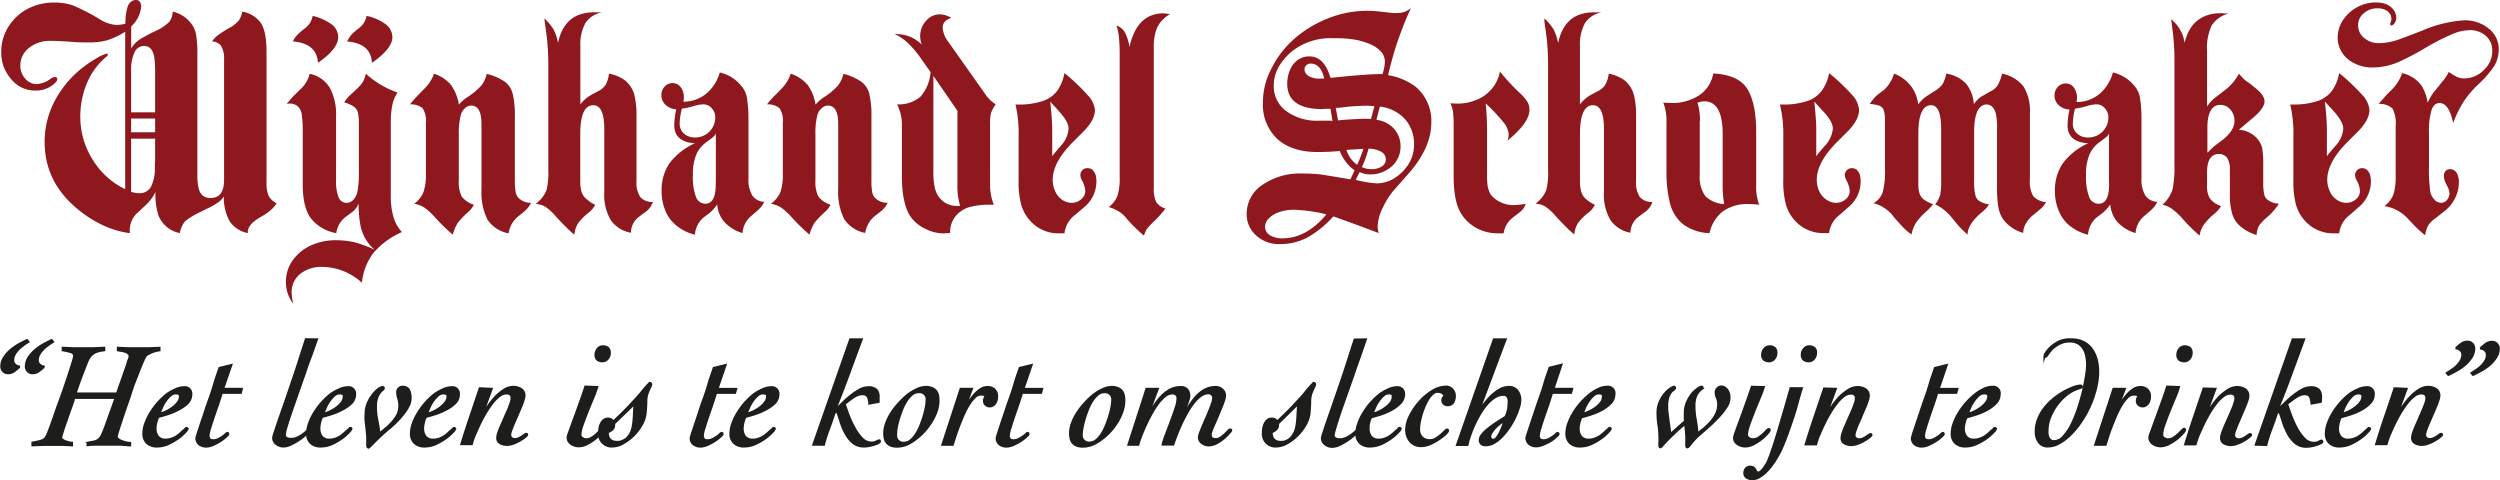 <svg id="Laag_1" data-name="Laag 1" xmlns="http://www.w3.org/2000/svg" viewBox="0 0 500.59 96.15"><defs><style>.cls-1{fill:#8e181d;}.cls-2{fill:#1d1d1b;stroke:#1d1d1b;stroke-miterlimit:10;stroke-width:0.5px;}</style></defs><path class="cls-1" d="M34.58,2.33a6.38,6.38,0,0,1,3.67,2.34,5,5,0,0,1,1,2.23,22.29,22.29,0,0,1,.27,4V35.07a10.32,10.32,0,0,0,.28,2.71,2.6,2.6,0,0,0,.84,1.42,2.5,2.5,0,0,0,1.59.44q2.64,0,2.64-3.69V11.77a4.64,4.64,0,0,0-.62-2.6,2.31,2.31,0,0,0-1.79-.88A5.45,5.45,0,0,1,43.57,7.1,21.39,21.39,0,0,1,46,5.55a6.27,6.27,0,0,0,1.82-1.46,4.13,4.13,0,0,0,.68-1.76,5.7,5.7,0,0,1,3.82,2.4c.7,1.18,1.05,3.09,1.05,5.75V36.56a6.42,6.42,0,0,0,.41,2.64,3.72,3.72,0,0,0,1.62,1.52,7.7,7.7,0,0,1-1.22,1.39,12.5,12.5,0,0,1-1.82,1.25c-1.83,1-2.74,2.06-2.74,3.07v.24A5.72,5.72,0,0,1,46,44.34a9.89,9.89,0,0,1-1.18-5,4.23,4.23,0,0,1-1.08,1.15,15.68,15.68,0,0,1-2.53,1.41l-1.56.78A12.88,12.88,0,0,0,37,44.37a5.58,5.58,0,0,0-1,2.3,5.76,5.76,0,0,1-4.3-3.62,13.92,13.92,0,0,1-.57-4.63A8.37,8.37,0,0,1,29.25,41l-1.5,1.41a4.72,4.72,0,0,0-1.76,4v.27a17.68,17.68,0,0,1-5.18-1.49,22.8,22.8,0,0,1-4.87-3q-7-5.51-7-13.76A17.55,17.55,0,0,1,11.07,20a20.81,20.81,0,0,1,6.06-6.9,24.56,24.56,0,0,1,2.46-1.59,7,7,0,0,1,1.8-.77c.13,0,.2.08.2.23s-.08.21-.24.34a13.93,13.93,0,0,0-3.92,5.28,17.33,17.33,0,0,0-1.35,6.93A15.91,15.91,0,0,0,18.58,32a15.36,15.36,0,0,0,6.49,5.88V6.36l-.5.3a14.9,14.9,0,0,1-3.32,1.46,13.91,13.91,0,0,1-3.52.37c-1,0-2.1,0-3.18-.1q-2.88-.21-4.5-.21A6.71,6.71,0,0,0,5.83,9.57a4.46,4.46,0,0,0-1.76,3.62,3.72,3.72,0,0,0,1,2.57,3,3,0,0,0,2.3,1.08,5.33,5.33,0,0,0,2.88-1.15,1.81,1.81,0,0,1,.71-.27q.51,0,.51.48c0,.24-.25.57-.75,1a5.51,5.51,0,0,1-3.67,1.23,6.09,6.09,0,0,1-4.8-2.27,8,8,0,0,1-2-5.48,9.22,9.22,0,0,1,1.42-5A10.06,10.06,0,0,1,5.49,1.79,11.32,11.32,0,0,1,10.84.51a11.65,11.65,0,0,1,3.75.57A41.92,41.92,0,0,1,19.8,3.75,7.39,7.39,0,0,0,23.25,5a9.67,9.67,0,0,0,1.86-.24V4.39a10.61,10.61,0,0,1,.47-3.11,2.26,2.26,0,0,1,.67-.94,1.52,1.52,0,0,1,1-.34A.87.87,0,0,1,28,.37a1.61,1.61,0,0,1,.27,1,6.12,6.12,0,0,1-2,3.92V9.71A6.16,6.16,0,0,1,27.81,8a32.68,32.68,0,0,1,3.35-1.8,9.49,9.49,0,0,0,2.71-1.8A3.43,3.43,0,0,0,34.58,2.33ZM26.25,14.27v8.22h4.81V14.85a24.17,24.17,0,0,0-.14-3.18C30.69,10,30,9.2,28.82,9.2a2.09,2.09,0,0,0-1.89,1.28A8.65,8.65,0,0,0,26.25,14.27Zm4.81,12.21V23.74H26.25v2.74Zm0,5.65V27.77H26.25V38.42a6.62,6.62,0,0,0,1.59.27,2.6,2.6,0,0,0,2.41-1.32A8.5,8.5,0,0,0,31,33.21Z"/><path class="cls-1" d="M73.25,14.75a18.19,18.19,0,0,0,6.36,3.78,6.79,6.79,0,0,0-1,2.27,16.18,16.18,0,0,0-.36,3.25V39.13a14.74,14.74,0,0,0,.54,4.33,7.39,7.39,0,0,0,1.69,3,16,16,0,0,0-5.68,4.16,11.62,11.62,0,0,0-2.33,6,11.91,11.91,0,0,0-7.91-3.18,6.8,6.8,0,0,0-4.47,1.42,4.68,4.68,0,0,0-1.69,3.79,9.69,9.69,0,0,0,.34,2.2,7.08,7.08,0,0,1-1.49-4.47,7.34,7.34,0,0,1,1.32-4.2,9.1,9.1,0,0,1,3.62-3,11.81,11.81,0,0,1,5-1.08,17.59,17.59,0,0,1,3.76.4A24.2,24.2,0,0,1,75,50a8.55,8.55,0,0,1-1.89-2.3,9,9,0,0,1-1-2.94,22.32,22.32,0,0,1-.3-4,4.22,4.22,0,0,1-1.15,1.59L69.13,43.5a4.91,4.91,0,0,0-1.8,3.18,8.27,8.27,0,0,1-5.17-3.08q-1.53-2.2-1.54-6.6V26.48a23.81,23.81,0,0,0-.2-3.58,2.76,2.76,0,0,0-.78-1.59A2.42,2.42,0,0,0,58,20.73c.12,0-.08,0-.57.07A17,17,0,0,1,59,19l1.32-1.28A6.06,6.06,0,0,0,62,14.78,6.09,6.09,0,0,1,66,17.51a11.21,11.21,0,0,1,1.29,5.79V36.05a8.62,8.62,0,0,0,.51,3.45,1.7,1.7,0,0,0,1.62,1.12,1.84,1.84,0,0,0,1.39-.68,3.45,3.45,0,0,0,.81-1.86,19.15,19.15,0,0,0,.24-3.55V24.79a9.89,9.89,0,0,0-.2-2.3,2.32,2.32,0,0,0-.82-1.15,7,7,0,0,0-1.92-.85A7.58,7.58,0,0,1,70.16,19l1.35-1.25a9,9,0,0,0,1.11-1.28A6.58,6.58,0,0,0,73.25,14.75ZM62.61,3.18A10.78,10.78,0,0,1,66.44,4.9a3.23,3.23,0,0,1,1.28,2.51q0,2.37-4.06,5.17c-.13-2.59-1.79-4-5-4.29a3.87,3.87,0,0,1,.71-1.12,12.7,12.7,0,0,1,1.49-1.35A4.05,4.05,0,0,0,62.61,3.18Zm10.79,0a9.93,9.93,0,0,1,3.85,1.69,3.28,3.28,0,0,1,1.32,2.54c0,1.55-1.36,3.28-4.09,5.17q-.2-3.88-5-4.29A9.83,9.83,0,0,1,70.32,7a12,12,0,0,1,1.36-1.21A4,4,0,0,0,73.4,3.18Z"/><path class="cls-1" d="M86.9,14.75a7.68,7.68,0,0,1,3.35,2.19,9,9,0,0,1,1.63,4,8.49,8.49,0,0,1,1.82-1.56,13.17,13.17,0,0,0,2.68-2.26,5.72,5.72,0,0,0,1.08-2.33A11.36,11.36,0,0,1,101,16.31a4.29,4.29,0,0,1,1.65,2.43,18,18,0,0,1,.44,4.57V36a13.6,13.6,0,0,0,.14,2.3,2.28,2.28,0,0,0,.5,1.22,3.31,3.31,0,0,0,2.61,1.08,5.45,5.45,0,0,1-1.18,1.59l-1.32,1.08a5.36,5.36,0,0,0-2,3.45A6.44,6.44,0,0,1,97.63,44a12,12,0,0,1-1.22-6V24.82c0-2.45-.69-3.68-2.06-3.68a1.79,1.79,0,0,0-1.25.54,2.78,2.78,0,0,0-.85,1.42,14.64,14.64,0,0,0-.38,3.9v9.06a6.73,6.73,0,0,0,.57,3.28A5,5,0,0,0,94.88,41a4.74,4.74,0,0,1-1.22,1.52,18.89,18.89,0,0,0-2,2.1,9.32,9.32,0,0,0-1,2.37,36.72,36.72,0,0,1-3.72-3.66,12.14,12.14,0,0,0-2-1.79,5.76,5.76,0,0,0-2-.74,5.56,5.56,0,0,0,1.83-2.27,10.67,10.67,0,0,0,.51-3.72V24.59a4.65,4.65,0,0,0-.65-2.91,3.61,3.61,0,0,0-2.53-.78A19.52,19.52,0,0,1,84,18.77l.91-.95A7.39,7.39,0,0,0,86.9,14.75Z"/><path class="cls-1" d="M121.93,14.75a7.68,7.68,0,0,1,3.32,1.42,5.87,5.87,0,0,1,1.7,2.57,16.38,16.38,0,0,1,.5,4.46v13a5.37,5.37,0,0,0,.75,3.25,3.23,3.23,0,0,0,2.53,1,4.2,4.2,0,0,1-1.25,1.82l-1.55,1.15a4,4,0,0,0-1.59,3.18A6.14,6.14,0,0,1,122.25,44,10.15,10.15,0,0,1,121,38.42V25.84c0-3.18-.74-4.77-2.2-4.77q-2.61,0-2.61,5.78v9.68a6.9,6.9,0,0,0,.27,1.92,3,3,0,0,0,1,1.42,6.72,6.72,0,0,0,1.7,1.13,4.11,4.11,0,0,1-1.22,1.52,11.18,11.18,0,0,0-2.2,2.2A5.51,5.51,0,0,0,115,47l-.47-.4c-.83-.75-1.92-1.84-3.25-3.28a9.55,9.55,0,0,0-2-1.86,3.94,3.94,0,0,0-2-.61l.48-.44A5.87,5.87,0,0,0,109.45,38a14.32,14.32,0,0,0,.34-3.92v-21a53.89,53.89,0,0,0-.3-5.68l-.41-3.08L109,3.68a11,11,0,0,1,1.83,2.19,9.82,9.82,0,0,1,.91,2.74Q113,2.46,119,2.46h1.52a5.15,5.15,0,0,0-3.31,2.17,8.88,8.88,0,0,0-1,4.66V20.9a7.23,7.23,0,0,1,2.18-1.9l1.32-.71A3.68,3.68,0,0,0,121.25,17,5.56,5.56,0,0,0,121.93,14.75Z"/><path class="cls-1" d="M144.12,14.51a7.69,7.69,0,0,1,4.19,2.54,5,5,0,0,1,1.22,2.33,26.59,26.59,0,0,1,.34,4.63V35.75a6.07,6.07,0,0,0,.78,3.41,3,3,0,0,0,2.4,1.25,5.61,5.61,0,0,1-1.32,1.7l-1.32,1.15a4.73,4.73,0,0,0-1.72,3.41,7.9,7.9,0,0,1-3.62-2.2,6,6,0,0,1-1.46-3.55,7.66,7.66,0,0,1-1.45,1.66l-1.32,1A4.91,4.91,0,0,0,139.15,47a9.47,9.47,0,0,1-3.62-1.76,7.4,7.4,0,0,1-2.28-3,10,10,0,0,1-.77-4,9.5,9.5,0,0,1,1.58-5.55,13.08,13.08,0,0,1,5.08-4c-2.75-.18-4.12-1.39-4.13-3.62a14.84,14.84,0,0,1,.31-2.74l.1-.44a3.33,3.33,0,0,1-2.17-.92,2.56,2.56,0,0,1-.81-1.93,2.37,2.37,0,0,1,.64-1.69,2.12,2.12,0,0,1,1.56-.71,2,2,0,0,1,1.65.81,3.35,3.35,0,0,1,.65,2.07,6,6,0,0,1-.11.84,7.07,7.07,0,0,0,4.6-1.62A8.41,8.41,0,0,0,144.12,14.51Zm-7.58,7.24a12.41,12.41,0,0,0-.44,2.9,2.65,2.65,0,0,0,.85,2.1,3.25,3.25,0,0,0,2.27.78,4,4,0,0,0,4-4,2.61,2.61,0,0,0-.71-1.86,2.2,2.2,0,0,0-1.69-.78,8,8,0,0,0-2,.37A13.61,13.61,0,0,1,136.54,21.75Zm6.8,14.4v-9.4a2.29,2.29,0,0,1-.57.71c-.27.23-.74.58-1.39,1.05a6,6,0,0,0-2,2.54,10.56,10.56,0,0,0-.64,4.05,11.42,11.42,0,0,0,.61,4.3,2,2,0,0,0,1.9,1.39c1.37,0,2.06-1.29,2.06-3.86Z"/><path class="cls-1" d="M158.32,14.75a7.68,7.68,0,0,1,3.35,2.19,9,9,0,0,1,1.63,4,8.49,8.49,0,0,1,1.82-1.56,12.27,12.27,0,0,0,2.67-2.26,5.74,5.74,0,0,0,1.09-2.33,11.2,11.2,0,0,1,3.51,1.52,4.31,4.31,0,0,1,1.66,2.43,18,18,0,0,1,.44,4.57V36a13.59,13.59,0,0,0,.13,2.3,2.37,2.37,0,0,0,.51,1.22,3.31,3.31,0,0,0,2.61,1.08,5.31,5.31,0,0,1-1.19,1.59l-1.3,1a5.36,5.36,0,0,0-2,3.45,6.44,6.44,0,0,1-4.19-2.74,12,12,0,0,1-1.22-6V24.82c0-2.45-.69-3.68-2.06-3.68a1.79,1.79,0,0,0-1.25.54,2.79,2.79,0,0,0-.88,1.42,14.52,14.52,0,0,0-.37,3.89v9.06a6.73,6.73,0,0,0,.57,3.28A5,5,0,0,0,166.31,41a5,5,0,0,1-1.22,1.52,18.89,18.89,0,0,0-2,2.1,9.32,9.32,0,0,0-1,2.37,40.16,40.16,0,0,1-3.72-3.66,12.14,12.14,0,0,0-2-1.79,5.76,5.76,0,0,0-2-.74,5.79,5.79,0,0,0,1.88-2.28,10.9,10.9,0,0,0,.5-3.72V24.59a4.64,4.64,0,0,0-.64-2.91,3.61,3.61,0,0,0-2.53-.78,20.4,20.4,0,0,1,1.92-2.13l.92-.95A7.33,7.33,0,0,0,158.32,14.75Z"/><path class="cls-1" d="M179.63,20.9a6.7,6.7,0,0,0,4.7-1.56,8.33,8.33,0,0,0,2-4.9l-1.55-2.2-.44-.64a18.86,18.86,0,0,0-2.57-3,9.09,9.09,0,0,0-2.61-1.76,3.86,3.86,0,0,1,.68,0,7,7,0,0,1,4.73,2.1,5.62,5.62,0,0,1-.32-1.67,4.58,4.58,0,0,1,1.19-3.11,3.62,3.62,0,0,1,2.74-1.29,4.81,4.81,0,0,1,2.33.71c-1.17.37-1.76,1-1.76,2a5.35,5.35,0,0,0,1.19,2.87l.57.81,6.74,9.54a7.35,7.35,0,0,0,2.13,2.1,6.25,6.25,0,0,0-.95,1.76,9.21,9.21,0,0,0-.18,2.34V37.27A10.59,10.59,0,0,0,199,41h-.78a15,15,0,0,0-4.12.47A5.68,5.68,0,0,0,191.6,43a5,5,0,0,0-1.35,3.33v.34c-.4,0-.81,0-1.21.07a8.13,8.13,0,0,1-3.89-1,7.11,7.11,0,0,1-2.9-2.48c-1.1-1.72-1.66-4.4-1.66-8V25.4A9.12,9.12,0,0,0,179.63,20.9Zm12.08,16.2V22.19l-4.81-7v18.9a14.32,14.32,0,0,0,.34,3.75,4.68,4.68,0,0,0,1.66,2.51,4.29,4.29,0,0,0,2.6.88,1,1,0,0,0,.34,0h.41A14,14,0,0,1,191.71,37.1Z"/><path class="cls-1" d="M203.34,20.93h.47a15,15,0,0,0,4.8-.64,6,6,0,0,0,3-2,8.6,8.6,0,0,0,1.53-3.66,40.63,40.63,0,0,1,4.66,4.43A5,5,0,0,1,219.25,22c0,1.36-.79,2.82-2.37,4.4l-2,2q-4.09,4.09-4.09,7.61a5.54,5.54,0,0,0,.5,2.3A3.93,3.93,0,0,0,212.67,40a3.23,3.23,0,0,0,1.9.61,2.82,2.82,0,0,0,1.92-.71,2.13,2.13,0,0,0,.82-1.69,5.18,5.18,0,0,0-.68-2.13,2.37,2.37,0,0,1-.3-1,1.34,1.34,0,0,1,.4-1,1.37,1.37,0,0,1,1-.41,1.61,1.61,0,0,1,1,.31,2.65,2.65,0,0,1,.61.91,4.81,4.81,0,0,1,.2,1.46,6.67,6.67,0,0,1-2.53,5.2L215.31,43a5.31,5.31,0,0,0-2.16,3.72h-.92a7.54,7.54,0,0,1-6-2.57,8,8,0,0,1-1.76-3.21,17.74,17.74,0,0,1-.51-4.87V27.36A25.29,25.29,0,0,0,203.34,20.93ZM212,22.22l-1.71-1.89.06.57c.23,2.23.34,3.88.34,4.94v5.44a.45.45,0,0,1,.11-.13l.1-.14.13-.2,1.39-1.62a5.6,5.6,0,0,0,1.55-3.45c0-.95-.68-2.12-2-3.52Z"/><path class="cls-1" d="M222,41.46a5.09,5.09,0,0,0,1.76-2.26,12,12,0,0,0,.44-3.82V11.23a35,35,0,0,0-.14-3.69,10.6,10.6,0,0,0-.5-2.43,3.08,3.08,0,0,1,1.65,1.32,9.07,9.07,0,0,1,.95,3q1.49-6.76,6.83-6.76a11.39,11.39,0,0,1,1.29.17,6.24,6.24,0,0,0-2.51,2.53,9.73,9.73,0,0,0-.74,4.23v28a6.28,6.28,0,0,0,.47,2.84,3.41,3.41,0,0,0,1.86,1.32,20,20,0,0,1-2.3,2.57,14.6,14.6,0,0,0-1.42,1.52,5.7,5.7,0,0,0-.57,1.35,35.21,35.21,0,0,1-3.38-3.31,5.76,5.76,0,0,0-1.63-1.52A7.75,7.75,0,0,0,222,41.46Z"/><path class="cls-1" d="M277.94,15.05a12.77,12.77,0,0,1,5.41,2.23,8.93,8.93,0,0,1,3.25,7.27q0,5-4.53,10.18l-2.82,3.18a15.31,15.31,0,0,0-2.4,3.76,8.93,8.93,0,0,0-1,3.72,5,5,0,0,0,.23,1.28l-.64-.24-2.67-1q-2.53-.95-5.79-2.1a20.37,20.37,0,0,1-5.2,4.23,11.72,11.72,0,0,1-5.48,1.32,6.81,6.81,0,0,1-4.77-1.73,5.63,5.63,0,0,1-1.9-4.33A6.92,6.92,0,0,1,252.81,37a13.29,13.29,0,0,1,7.95-2.26c1.22,0,2.39.06,3.52.17.67.09,2.47.39,5.41.88l.71.13.84-1.82a8,8,0,0,1-2.94-3.86c-1.62.14-3.12.2-4.5.2-3.43,0-6.12-.88-8.05-2.63a9.44,9.44,0,0,1-2.87-7.31,14.54,14.54,0,0,1,1.72-6.8,19.27,19.27,0,0,1,4.65-6A23.09,23.09,0,0,1,266,3.65a21.18,21.18,0,0,1,7.78-1.49,25.06,25.06,0,0,1,3,.21l2.07.23a4.61,4.61,0,0,0,.91,0,4,4,0,0,0,2.77-1c-.68,1.45-1.27,2.87-1.79,4.26q-.92,2.37-1.59,4.6C278.72,12,278.3,13.52,277.94,15.05ZM265.6,42.92a32,32,0,0,0-6.53-.92,8.87,8.87,0,0,0-2.84.44,5.36,5.36,0,0,0-2.13,1.26,2.35,2.35,0,0,0-.78,1.72,1.89,1.89,0,0,0,.94,1.66,4.45,4.45,0,0,0,2.51.64Q261.6,47.72,265.6,42.92Zm1.21-18.7-.4-2.44c-1.31,0-1.83.07-1.56.07q-7.1,0-7.1-5.08a7.08,7.08,0,0,1,.57-2.8,4.71,4.71,0,0,1,1.59-2,4,4,0,0,1,2.27-.68q2.83,0,4.09,3.86l.17.44.68-.07c4.39-.45,7.34-.67,8.86-.68a5.89,5.89,0,0,1,.84,0l.14-.44a8,8,0,0,0,.34-2,3,3,0,0,0-.71-2,6.27,6.27,0,0,0-2-1.45,14.37,14.37,0,0,0-3.22-1A23.63,23.63,0,0,0,267,7.66a12.38,12.38,0,0,0-8.45,2.74q-3.49,3.07-3.49,6.63a6.13,6.13,0,0,0,2.47,5.2,10.39,10.39,0,0,0,6.67,1.93h2.19Zm-2.56-8.49h.91c-.45-2-1.36-3-2.74-3a1.22,1.22,0,0,0-.85.34,1.14,1.14,0,0,0-.37.81,1.64,1.64,0,0,0,.88,1.36A3.9,3.9,0,0,0,264.25,15.73Zm10.28,8.08.68-2.57c-.59,0-1.09-.07-1.5-.07-1,0-2.2.06-3.51.17l-2.13.24h-.61l.47,2.54.51-.07c2.28-.18,4-.27,5.11-.27Zm-1.59,6-3.35.2a6.67,6.67,0,0,0,.84,1.69,6.77,6.77,0,0,0,1.32,1.3A27.64,27.64,0,0,0,273,29.83Zm3.35-8.46L275.61,24a5.51,5.51,0,0,1,3.48,1.75,5.2,5.2,0,0,1,1.35,3.66,5.31,5.31,0,0,1-.8,2.77,5.61,5.61,0,0,1-2.24,2,6.15,6.15,0,0,1-3,.74,4.89,4.89,0,0,1-2.16-.47l-.79,1.59.51.1a22.32,22.32,0,0,0,3.72.58,6.73,6.73,0,0,0,3.66-1.12,9,9,0,0,0,2.8-2.91,7.18,7.18,0,0,0,1-3.72,7.43,7.43,0,0,0-1.86-5.17,8,8,0,0,0-5-2.46Zm-2.24,8.39a22.34,22.34,0,0,1-1.35,3.72,4.42,4.42,0,0,0,1.86.41,3.71,3.71,0,0,0,2.13-.54,1.69,1.69,0,0,0,.81-1.39,1.76,1.76,0,0,0-.87-1.52,5.41,5.41,0,0,0-2.55-.66Z"/><path class="cls-1" d="M300.33,14.31a43,43,0,0,0,3.82,4.16,9.35,9.35,0,0,1,1.69,1.92,3.14,3.14,0,0,1,.41,1.61c0,1.71-1.47,3.77-4.4,6.15a3.11,3.11,0,0,0,.24-1.21,4.12,4.12,0,0,0-.95-2.34,36.29,36.29,0,0,0-3.65-3.89,50.88,50.88,0,0,1,.27,5.52v8.65a15,15,0,0,0,.14,2.51,6,6,0,0,0,.51,1.42,4.72,4.72,0,0,0,1.95,1.62,5.69,5.69,0,0,0,2.68.64,14.59,14.59,0,0,0,2.47-.27,3.57,3.57,0,0,1-1.19,1.69l-1.45,1.12a4.76,4.76,0,0,0-1.79,3.11H300a8.74,8.74,0,0,1-4.5-1.14,8.21,8.21,0,0,1-3.18-3.25c-.84-1.58-1.25-4-1.25-7.17v-9.5a28.81,28.81,0,0,0-.1-3.08,6.27,6.27,0,0,0-.54-1.9l1.25.07a9.9,9.9,0,0,0,4.09-.81,7.51,7.51,0,0,0,3-2.23A7.17,7.17,0,0,0,300.33,14.31Z"/><path class="cls-1" d="M322.12,14.75a7.77,7.77,0,0,1,3.28,1.42,5.76,5.76,0,0,1,1.69,2.57,15.64,15.64,0,0,1,.51,4.46v13a5.37,5.37,0,0,0,.75,3.25,3.23,3.23,0,0,0,2.53,1,4.2,4.2,0,0,1-1.25,1.82l-1.55,1.15a4,4,0,0,0-1.6,3.18A6.15,6.15,0,0,1,322.43,44a10.07,10.07,0,0,1-1.26-5.58V25.84q0-4.77-2.19-4.77-2.61,0-2.61,5.78v9.68a6.9,6.9,0,0,0,.27,1.92,2.94,2.94,0,0,0,.95,1.42A6.53,6.53,0,0,0,319.35,41a4.11,4.11,0,0,1-1.22,1.52,11.18,11.18,0,0,0-2.2,2.2,5.51,5.51,0,0,0-.71,2.23l-.47-.4c-.83-.75-1.92-1.84-3.25-3.28a9.8,9.8,0,0,0-2-1.86,3.94,3.94,0,0,0-2-.61l.47-.44A5.89,5.89,0,0,0,309.64,38a14.32,14.32,0,0,0,.34-3.92v-21a53.89,53.89,0,0,0-.3-5.68l-.43-3.07V3.69a11.27,11.27,0,0,1,1.83,2.19A10.27,10.27,0,0,1,312,8.62q1.26-6.15,7.16-6.15h1.52a5.14,5.14,0,0,0-3.32,2.17,9,9,0,0,0-1,4.66V20.9a7.39,7.39,0,0,1,2.19-1.9l1.32-.71A3.67,3.67,0,0,0,321.41,17,5.76,5.76,0,0,0,322.12,14.75Z"/><path class="cls-1" d="M352.25,41a20.14,20.14,0,0,0-2.2-.14,8.39,8.39,0,0,0-5.11,1.49,7.52,7.52,0,0,0-2.63,4.33A9.38,9.38,0,0,1,337,44.89a7.83,7.83,0,0,1-2.6-4.16,25.2,25.2,0,0,1-.71-6.53V24.55a10.12,10.12,0,0,0-.64-4l1.58.07A9.73,9.73,0,0,0,340.35,19a6.62,6.62,0,0,0,2.71-4.29c3.36.18,5.62,1.2,6.8,3.07s1.79,4.82,1.79,8.63V37A10.46,10.46,0,0,0,352.25,41Zm-11.9-16.74V35a6.56,6.56,0,0,0,1.08,4.22,5.59,5.59,0,0,0,3.82,1.63,19.2,19.2,0,0,1-.31-3.55V26.82c0-4.35-1.22-6.53-3.68-6.53a4.56,4.56,0,0,0-1.36.27,11.82,11.82,0,0,1,.49,3.69Z"/><path class="cls-1" d="M356.41,20.93h.48a15,15,0,0,0,4.8-.64,6,6,0,0,0,3-2,8.49,8.49,0,0,0,1.56-3.65,41.61,41.61,0,0,1,4.67,4.43A5,5,0,0,1,372.25,22c0,1.36-.79,2.82-2.37,4.4l-2,2q-4.1,4.09-4.1,7.61a5.36,5.36,0,0,0,.51,2.3A3.92,3.92,0,0,0,365.75,40a3.23,3.23,0,0,0,1.9.61,2.82,2.82,0,0,0,1.92-.71,2.11,2.11,0,0,0,.81-1.69,5.37,5.37,0,0,0-.67-2.13,2.38,2.38,0,0,1-.31-1,1.34,1.34,0,0,1,.41-1,1.37,1.37,0,0,1,1-.41,1.61,1.61,0,0,1,.95.31,2.65,2.65,0,0,1,.61.91,4.81,4.81,0,0,1,.2,1.46,6.67,6.67,0,0,1-2.53,5.2L368.39,43a5.36,5.36,0,0,0-2.14,3.67h-.91a7.58,7.58,0,0,1-6-2.57,7.83,7.83,0,0,1-1.75-3.21,17.74,17.74,0,0,1-.51-4.87V27.36A25.33,25.33,0,0,0,356.41,20.93ZM365,22.22l-1.72-1.89.06.57c.23,2.23.34,3.88.34,4.94v5.44a.64.64,0,0,1,.1-.13.76.76,0,0,0,.11-.14l.13-.2,1.38-1.62A5.67,5.67,0,0,0,367,25.74C367,24.79,366.35,23.62,365,22.22Z"/><path class="cls-1" d="M379.25,14.75a7.36,7.36,0,0,1,4.84,6.15,7.25,7.25,0,0,1,1.76-1.69l1.65-1.05A5.45,5.45,0,0,0,389,16.81a7.53,7.53,0,0,0,.72-2.06,6.8,6.8,0,0,1,3.95,2,7.22,7.22,0,0,1,1.56,4.12,5.37,5.37,0,0,1,1.69-1.63l1.63-.94A3.54,3.54,0,0,0,400,17.08a8.44,8.44,0,0,0,.89-2.33,7.19,7.19,0,0,1,4.29,2.57,9.19,9.19,0,0,1,1.28,5.24V36a5.73,5.73,0,0,0,.65,3.25,3.79,3.79,0,0,0,2.57,1.22A4.81,4.81,0,0,1,408.4,42L407,43.15a6.11,6.11,0,0,0-1.38,1.66,4.14,4.14,0,0,0-.51,1.82A7.46,7.46,0,0,1,401,43.76a6.66,6.66,0,0,1-.88-2.37,25.38,25.38,0,0,1-.24-4.09V26a15.15,15.15,0,0,0-.2-3.08c-.32-1.32-.95-2-1.9-2q-2.49.07-2.49,5.63v9.67a10.74,10.74,0,0,0,.24,2.77,1.81,1.81,0,0,0,.81,1.26,4.79,4.79,0,0,0,1.93.67,5.47,5.47,0,0,1-1.29,1.46c-2,1.64-3,3.18-3,4.6a21.52,21.52,0,0,1-1.92-1.9l-1.42-1.72a9.49,9.49,0,0,0-3.15-2.44,5.68,5.68,0,0,0,1-1.86,14.15,14.15,0,0,0,.2-2.91V25.84q0-4.77-2-4.77c-1.72,0-2.57,1.92-2.57,5.75V36.9a5.74,5.74,0,0,0,.27,1.93,2.48,2.48,0,0,0,.9,1.17,6.63,6.63,0,0,0,1.79.88,11.36,11.36,0,0,1-1.42,1.52,12.7,12.7,0,0,0-2.06,2.27,7.06,7.06,0,0,0-.84,2.27,10.61,10.61,0,0,1-2.07-1.83l-1.4-1.55a7.25,7.25,0,0,0-4.13-2.87A4.08,4.08,0,0,0,377,38.45a17,17,0,0,0,.44-4.77v-9.3a8.09,8.09,0,0,0-.2-2.19,1.63,1.63,0,0,0-.85-1,7.21,7.21,0,0,0-2-.37,9.77,9.77,0,0,1,1.45-1.76L377.25,18A7.15,7.15,0,0,0,379.25,14.75Z"/><path class="cls-1" d="M423.08,14.51a7.67,7.67,0,0,1,4.17,2.54,5,5,0,0,1,1.22,2.33A26.58,26.58,0,0,1,428.8,24V35.75a6.24,6.24,0,0,0,.78,3.41,3,3,0,0,0,2.4,1.25,5.31,5.31,0,0,1-1.31,1.7l-1.32,1.15a4.82,4.82,0,0,0-1.73,3.41,8,8,0,0,1-3.62-2.2,6.1,6.1,0,0,1-1.45-3.55,8,8,0,0,1-1.46,1.66l-1.32,1A5,5,0,0,0,418.1,47a9.47,9.47,0,0,1-3.62-1.76,7.2,7.2,0,0,1-2.23-3,10,10,0,0,1-.78-4,9.51,9.51,0,0,1,1.59-5.55,13,13,0,0,1,5.07-4Q414,28.45,414,25.1a15.74,15.74,0,0,1,.3-2.74l.1-.44a3.26,3.26,0,0,1-2.19-.88,2.52,2.52,0,0,1-.82-1.93,2.41,2.41,0,0,1,.65-1.69,2.13,2.13,0,0,1,1.55-.71,2,2,0,0,1,1.66.81,3.41,3.41,0,0,1,.64,2.07,6,6,0,0,1-.1.84,7.14,7.14,0,0,0,4.6-1.62A8.62,8.62,0,0,0,423.08,14.51Zm-7.58,7.24a12.41,12.41,0,0,0-.44,2.9,2.61,2.61,0,0,0,.85,2.1,3.24,3.24,0,0,0,2.26.78,4,4,0,0,0,4-4,2.57,2.57,0,0,0-.71-1.86,2.2,2.2,0,0,0-1.69-.78,8,8,0,0,0-2,.37A13.5,13.5,0,0,1,415.5,21.75Zm6.8,14.4v-9.4a2.11,2.11,0,0,1-.58.71q-.41.34-1.38,1.05a6,6,0,0,0-2,2.54,10.34,10.34,0,0,0-.64,4.05,11.22,11.22,0,0,0,.61,4.3,2,2,0,0,0,1.94,1.39c1.38,0,2.07-1.29,2.07-3.86Z"/><path class="cls-1" d="M448.3,14.75l.85.94a6.93,6.93,0,0,0,.84.68c.14.09.35.24.63.46s.53.41.73.59c1.39,1.06,2.09,2,2.09,2.87s-.7,1.9-2.09,3.11l-.68.58-2.37,2a5.42,5.42,0,0,1,3.76,1.86,5.06,5.06,0,0,1,.91,1.79,18.79,18.79,0,0,1,.21,3.35v3.55a9.91,9.91,0,0,0,.2,2.37,1.76,1.76,0,0,0,.74,1.15,4.21,4.21,0,0,0,1.62.68H456l.3.1a12.87,12.87,0,0,1-2.67,2.94,8.2,8.2,0,0,0-1.33,1.49,4.19,4.19,0,0,0-.44,1.8,9.22,9.22,0,0,1-3.08-1.59A5.38,5.38,0,0,1,447,42.92a12.88,12.88,0,0,1-.5-3.86V33.89a4,4,0,0,0-.54-2.27,2,2,0,0,0-1.69-.78c-1.56,0-2.34,1.25-2.34,3.72V37a4.9,4.9,0,0,0,.55,2.71,4.7,4.7,0,0,0,2.26,1.56,6.35,6.35,0,0,1-1.15,1.38,12.14,12.14,0,0,0-2.3,2.34,4.82,4.82,0,0,0-.84,2.19A33.06,33.06,0,0,1,437,43.77a14.12,14.12,0,0,0-2.16-2A5,5,0,0,0,433,41a7.25,7.25,0,0,0,2-3,21.47,21.47,0,0,0,.4-5V11.09A45.46,45.46,0,0,0,435,5.88l-.17-1.42-.1-.6a7.33,7.33,0,0,1,2.71,4.73q1.41-6,7.47-5.95a12.21,12.21,0,0,0,1.35.07,5.77,5.77,0,0,0-3.41,2.4,10.69,10.69,0,0,0-.92,5.14V21.34a6.86,6.86,0,0,1,1.69-1.83l1.83-1.42A9.64,9.64,0,0,0,448.3,14.75ZM442,25.6v5a17.48,17.48,0,0,1,1.53-1.45L445.06,28c1.57-1.24,2.35-2.49,2.36-3.75a3.35,3.35,0,0,0-.81-2.3,2.58,2.58,0,0,0-2-.95C442.89,21,442,22.54,442,25.6Z"/><path class="cls-1" d="M458.59,20.93h.47a15,15,0,0,0,4.8-.64,6,6,0,0,0,3-2,8.46,8.46,0,0,0,1.52-3.66,41.61,41.61,0,0,1,4.67,4.43,5,5,0,0,1,1.4,2.94c0,1.36-.79,2.82-2.37,4.4l-2,2C467.35,31.13,466,33.67,466,36a5.36,5.36,0,0,0,.51,2.3A3.86,3.86,0,0,0,467.92,40a3.2,3.2,0,0,0,1.89.61,2.85,2.85,0,0,0,1.93-.71,2.11,2.11,0,0,0,.81-1.69,5.16,5.16,0,0,0-.67-2.13,2.38,2.38,0,0,1-.31-1,1.34,1.34,0,0,1,.41-1,1.37,1.37,0,0,1,1-.41,1.61,1.61,0,0,1,.95.31,2.8,2.8,0,0,1,.61.91,4.81,4.81,0,0,1,.2,1.46,6.68,6.68,0,0,1-2.54,5.2L470.56,43a5.35,5.35,0,0,0-2.17,3.72h-.91a7.58,7.58,0,0,1-6-2.57,8.09,8.09,0,0,1-1.76-3.21,18.54,18.54,0,0,1-.5-4.87V27.36A25.76,25.76,0,0,0,458.59,20.93Zm8.66,1.29-1.73-1.89.07.57c.23,2.23.34,3.88.34,4.94v5.44a.64.64,0,0,1,.1-.13.45.45,0,0,0,.1-.14l.14-.2,1.39-1.62a5.74,5.74,0,0,0,1.55-3.45C469.17,24.79,468.51,23.62,467.25,22.22Z"/><path class="cls-1" d="M481,14.64a6.62,6.62,0,0,1,3.93,2.57,9.51,9.51,0,0,1,1.18,3.35,10.31,10.31,0,0,1,1.49-2.43L489,16.4a10,10,0,0,0,1.35-2,9.64,9.64,0,0,0,1.63,1,3.28,3.28,0,0,0,1.35.3,5.51,5.51,0,0,0,4-1.65,5.26,5.26,0,0,0,1.72-3.86,3.93,3.93,0,0,0-1.28-3,4.7,4.7,0,0,0-3.28-1.15,8.92,8.92,0,0,0-3.26.71,46.2,46.2,0,0,0-5.35,2.7,53.9,53.9,0,0,1-5.57,2.95,13.35,13.35,0,0,1-5.21,1.11,7.71,7.71,0,0,1-3.62-.81A6.12,6.12,0,0,1,469,10.59a5.59,5.59,0,0,1-.91-3.15A6.32,6.32,0,0,1,469.17,4,8.05,8.05,0,0,1,472,1.43a7.83,7.83,0,0,1,3.79-.94,5.76,5.76,0,0,1,2.09.37A4,4,0,0,1,479.32,2a2.79,2.79,0,0,1,.5,1.58,1.86,1.86,0,0,1-.3,1c-.23.34-.45.51-.68.51s-.23-.1-.23-.31a1,1,0,0,1,.1-.37,1.59,1.59,0,0,0,.13-.68,1.82,1.82,0,0,0-.77-1.48,3.26,3.26,0,0,0-2-.58,4,4,0,0,0-2.77,1,3,3,0,0,0-1.12,2.43,3.2,3.2,0,0,0,1.25,2.54,4.48,4.48,0,0,0,3,1,12.63,12.63,0,0,0,4.29-.88q1.69-.62,4.26-1.62a25.48,25.48,0,0,1,8.36-2.07,7.5,7.5,0,0,1,5,1.66,5.2,5.2,0,0,1,2,4.16,6.53,6.53,0,0,1-.88,3.28,19.69,19.69,0,0,1-3.25,3.75,19.64,19.64,0,0,0-2.94,3.49,22.89,22.89,0,0,0-2.06,4.22c-.56-2.7-1.48-4-2.74-4-.72,0-1.25.47-1.59,1.42a14.6,14.6,0,0,0-.51,4.56v6.63a32.44,32.44,0,0,0,.27,5.21,3.3,3.3,0,0,0,.88,1.59,1.89,1.89,0,0,0,1.36.57A1.46,1.46,0,0,0,490,40a2,2,0,0,0,.47-1.28,2.73,2.73,0,0,0-.27-1.08l-.44-.92a3.32,3.32,0,0,1-.41-1.48,1.52,1.52,0,0,1,.34-1,1.31,1.31,0,0,1,.92-.37,1.54,1.54,0,0,1,1.28.71,3.64,3.64,0,0,1,.47,1.93,7.39,7.39,0,0,1-3,5.85l-1.66,1.32a5.48,5.48,0,0,0-1.48,1.44,5.41,5.41,0,0,0-.61,2,21.13,21.13,0,0,1-2-1.79L482,43.64a7.81,7.81,0,0,0-4.57-2.37,5.34,5.34,0,0,0,1.8-2.27,12,12,0,0,0,.47-3.82v-10a6.24,6.24,0,0,0-.64-3.45,3.74,3.74,0,0,0-2.77-.92,1.49,1.49,0,0,0,.23-.27l.17-.2.71-.78.38-.47,1.25-1.25A8.54,8.54,0,0,0,481,14.64Z"/><path class="cls-2" d="M5.63,68.44c-.34.2-.69.43-1,.68a6.3,6.3,0,0,0-1,.86,4.58,4.58,0,0,0-.74,1,2.41,2.41,0,0,0-.29,1.19,1.11,1.11,0,0,0,.36.83,1.44,1.44,0,0,0,.82.42v.08a8.2,8.2,0,0,1-1,.83,2,2,0,0,1-1.21.36,1.2,1.2,0,0,1-.9-.39,1.25,1.25,0,0,1-.37-.91,3.18,3.18,0,0,1,.52-1.76,6.61,6.61,0,0,1,1.28-1.48A10.4,10.4,0,0,1,3.72,69c.6-.33,1.16-.62,1.67-.85Zm4.93,0c-.33.2-.68.43-1,.68a5.88,5.88,0,0,0-1,.86,4.28,4.28,0,0,0-.74,1,2.42,2.42,0,0,0-.3,1.19,1.09,1.09,0,0,0,.37.83,1.45,1.45,0,0,0,.81.42v.08a8.13,8.13,0,0,1-1,.83,2,2,0,0,1-1.21.36,1.17,1.17,0,0,1-.9-.39,1.25,1.25,0,0,1-.37-.91,3.25,3.25,0,0,1,.51-1.76A6.93,6.93,0,0,1,7,70.17,10.4,10.4,0,0,1,8.66,69c.6-.33,1.16-.62,1.67-.85Z"/><path class="cls-2" d="M14.38,89.13q-.95-.06-1.92-.09l-1.92,0c-.66,0-1.31,0-2,0l-2,.09v-.47c.56-.1,1-.19,1.33-.27a3.08,3.08,0,0,0,.82-.3,1.46,1.46,0,0,0,.51-.48,4.47,4.47,0,0,0,.42-.85c.1-.21.29-.72.59-1.53s.64-1.76,1-2.84.81-2.24,1.25-3.47.82-2.38,1.18-3.46.65-2,.88-2.76a7.33,7.33,0,0,0,.36-1.42.8.8,0,0,0-.65-.8,12.06,12.06,0,0,0-1.63-.38v-.42l2,.09c.66,0,1.32,0,2,0s1.42,0,2.12,0l2.11-.09v.42a8.63,8.63,0,0,0-1.2.22A3,3,0,0,0,18,71.4a4.23,4.23,0,0,0-.59,1.09c-.43,1.06-.85,2.12-1.24,3.18s-.76,2.11-1.09,3.17h8.39l.29-.9.48-1.36c.18-.5.36-1,.56-1.59s.38-1.09.55-1.57.3-.91.41-1.27A3,3,0,0,0,26,71.4a.81.81,0,0,0-.26-.64,2.07,2.07,0,0,0-.64-.35,4,4,0,0,0-.77-.2c-.26,0-.5-.07-.69-.11v-.42q1.06.06,2.13.09c.71,0,1.41,0,2.12,0s1.34,0,2,0l2-.08v.42a6.93,6.93,0,0,0-1.36.34,6.76,6.76,0,0,0-1.27.66,3,3,0,0,0-.48.84c-.23.49-.5,1.11-.8,1.87s-.63,1.61-1,2.55-.69,1.91-1,2.9-.68,1.95-1,2.89-.6,1.8-.85,2.55-.44,1.36-.59,1.86a8.26,8.26,0,0,0-.22.83.74.74,0,0,0,.34.57,3.12,3.12,0,0,0,.79.42,7.26,7.26,0,0,0,.88.25,3.72,3.72,0,0,0,.68.09v.41L24.06,89c-.64,0-1.29,0-1.94,0l-2.28,0c-.76,0-1.52,0-2.27.09v-.41c.57-.08,1-.17,1.37-.25a2.1,2.1,0,0,0,.88-.45,2.8,2.8,0,0,0,.62-.86c.17-.36.38-.86.62-1.49l2.15-6H14.82a7.41,7.41,0,0,1-.28,1c-.15.43-.32.92-.52,1.46s-.4,1.11-.6,1.71l-.58,1.67c-.18.52-.32,1-.44,1.35a3.2,3.2,0,0,0-.18.78.56.56,0,0,0,.28.47,2.3,2.3,0,0,0,.64.34,4.44,4.44,0,0,0,.71.21,2.83,2.83,0,0,0,.53.08Z"/><path class="cls-2" d="M31.1,85.76a2.69,2.69,0,0,0,.49,1.67,1.92,1.92,0,0,0,1.61.64,3.3,3.3,0,0,0,1.17-.2,4.79,4.79,0,0,0,1-.48,7.68,7.68,0,0,0,.83-.65c.25-.24.5-.46.74-.66a1.25,1.25,0,0,0,.23-.23q.09-.12.15-.12t.21.12c0,.1-.18.34-.53.72a9.18,9.18,0,0,1-1.39,1.2,12,12,0,0,1-1.94,1.11,5.36,5.36,0,0,1-2.2.48,2.83,2.83,0,0,1-2-.66,2.47,2.47,0,0,1-.72-1.91,6,6,0,0,1,.38-2,11.51,11.51,0,0,1,1-2.09,15.09,15.09,0,0,1,1.47-2,14.18,14.18,0,0,1,1.73-1.66A8.49,8.49,0,0,1,35.14,78a4,4,0,0,1,1.7-.42A1.26,1.26,0,0,1,38.26,79a2.47,2.47,0,0,1-.76,1.75A7.51,7.51,0,0,1,35.7,82a12.46,12.46,0,0,1-2.17.91c-.75.24-1.37.42-1.86.53a4.49,4.49,0,0,0-.4,1.13A5,5,0,0,0,31.1,85.76Zm5-6.36a.54.54,0,0,0-.27-.54,1.47,1.47,0,0,0-.68-.13,1.64,1.64,0,0,0-1.09.48,6.66,6.66,0,0,0-1,1.16,7.87,7.87,0,0,0-.73,1.37c-.2.47-.35.86-.45,1.15a5.2,5.2,0,0,0,1.26-.41,7.54,7.54,0,0,0,1.37-.8,5.34,5.34,0,0,0,1.11-1.06A2,2,0,0,0,36.07,79.4Z"/><path class="cls-2" d="M48.19,78.61H44.37c-.11.45-.32,1.1-.62,2l-.9,2.61c-.3.9-.57,1.72-.8,2.47a7,7,0,0,0-.34,1.51c0,.69.33,1,1,1a2.29,2.29,0,0,0,1-.23,7.52,7.52,0,0,0,.86-.5,5.49,5.49,0,0,0,.64-.51,1,1,0,0,1,.28-.23c.12,0,.17.05.17.17s-.14.26-.44.53a7.27,7.27,0,0,1-1.11.85,11.4,11.4,0,0,1-1.43.77,3.58,3.58,0,0,1-1.39.33,2.2,2.2,0,0,1-1.34-.42,1.47,1.47,0,0,1-.58-1.26,7.13,7.13,0,0,1,.21-.74c.13-.45.33-1,.57-1.76s.53-1.54.83-2.48.63-1.91,1-2.92.69-2,1-3.09.67-2,1-3l2.28-.56L44.61,77.9h3.75Z"/><path class="cls-2" d="M63.41,68c-.12.33-.3.85-.54,1.54S62.36,71,62,71.91s-.67,1.91-1.05,3-.75,2.12-1.12,3.19-.74,2.11-1.09,3.12-.67,1.92-.94,2.75-.47,1.52-.63,2.08A5.26,5.26,0,0,0,57,87.12a.61.61,0,0,0,.15.43,1,1,0,0,0,.37.25,1.91,1.91,0,0,0,.47.12l.43,0a2.61,2.61,0,0,0,1.07-.25,7.31,7.31,0,0,0,1-.55,8.52,8.52,0,0,0,.71-.55,1.81,1.81,0,0,1,.31-.25c.09,0,.14.05.14.15s-.16.25-.5.56a8.64,8.64,0,0,1-1.25,1,13.28,13.28,0,0,1-1.6.92,3.49,3.49,0,0,1-1.55.41,2.26,2.26,0,0,1-1.38-.47,1.5,1.5,0,0,1-.63-1.27,5.78,5.78,0,0,1,.28-1l.75-2.26c.32-.92.69-2,1.13-3.23s.89-2.56,1.37-4,1-2.91,1.49-4.46,1-3.13,1.51-4.7Z"/><path class="cls-2" d="M63.91,85.76a2.63,2.63,0,0,0,.49,1.67,1.91,1.91,0,0,0,1.61.64,3.24,3.24,0,0,0,1.16-.2,4.61,4.61,0,0,0,1-.48,7.56,7.56,0,0,0,.82-.65l.74-.66a1.06,1.06,0,0,0,.24-.23q.09-.12.15-.12c.13,0,.2,0,.2.12s-.17.34-.53.72a8.72,8.72,0,0,1-1.39,1.2,11.89,11.89,0,0,1-1.93,1.11,5.4,5.4,0,0,1-2.21.48,2.8,2.8,0,0,1-2-.66,2.47,2.47,0,0,1-.72-1.91,5.73,5.73,0,0,1,.38-2,10.34,10.34,0,0,1,1-2.09,14.15,14.15,0,0,1,1.46-2,14.94,14.94,0,0,1,1.73-1.66A8.49,8.49,0,0,1,67.94,78a4,4,0,0,1,1.7-.42A1.26,1.26,0,0,1,71.06,79a2.46,2.46,0,0,1-.75,1.75A7.57,7.57,0,0,1,68.5,82a12.46,12.46,0,0,1-2.17.91c-.75.24-1.37.42-1.86.53a5.85,5.85,0,0,0-.56,2.28Zm5-6.36a.54.54,0,0,0-.26-.54,1.53,1.53,0,0,0-.68-.13,1.6,1.6,0,0,0-1.09.48,5.89,5.89,0,0,0-1,1.16,7.92,7.92,0,0,0-.74,1.37c-.2.47-.34.86-.44,1.15a5.14,5.14,0,0,0,1.25-.41,7.62,7.62,0,0,0,1.38-.8,5.6,5.6,0,0,0,1.11-1.06A2,2,0,0,0,68.87,79.4Z"/><path class="cls-2" d="M73.25,82.89a5.44,5.44,0,0,1,.41-2.14,8,8,0,0,1,1-1.7,6.06,6.06,0,0,1,1.09-1.11,1.76,1.76,0,0,1,.85-.4c.14,0,.2.07.2.21s-.08.21-.25.32a3.53,3.53,0,0,0-.53.55,4.24,4.24,0,0,0-.53,1,5.41,5.41,0,0,0-.25,1.83,13.3,13.3,0,0,0,.28,2.75c.19.91.33,1.81.43,2.72.47-.41.94-.82,1.42-1.21a10.56,10.56,0,0,0,1.3-1.29,6.59,6.59,0,0,0,1-1.5A4.45,4.45,0,0,0,80,81.15a4.3,4.3,0,0,0-.21-1.33,4.3,4.3,0,0,1-.21-1.33,1,1,0,0,1,1-1,1.32,1.32,0,0,1,1.25.57,3.61,3.61,0,0,1,.34,1.79,3,3,0,0,1-.34,1.33,8.31,8.31,0,0,1-.85,1.4,15.84,15.84,0,0,1-1.13,1.35c-.4.43-.78.81-1.15,1.15s-.68.62-1,.84l-.48.43c-.73.65-1.31,1.19-1.75,1.61l-1,1-.49.5c-.09.09-.15.13-.19.13s-.21-.12-.21-.35a2.4,2.4,0,0,1,0-.37,2.24,2.24,0,0,0,0-.34c0-.65,0-1.23-.06-1.75s-.09-1-.15-1.43-.1-.86-.14-1.26A11.81,11.81,0,0,1,73.25,82.89Z"/><path class="cls-2" d="M84.68,85.76a2.69,2.69,0,0,0,.49,1.67,1.92,1.92,0,0,0,1.61.64,3.3,3.3,0,0,0,1.17-.2,4.79,4.79,0,0,0,1-.48,7.68,7.68,0,0,0,.83-.65c.25-.24.5-.46.74-.66a1,1,0,0,0,.23-.23q.09-.12.15-.12t.21.12c0,.1-.18.34-.53.72a9.18,9.18,0,0,1-1.39,1.2,11.59,11.59,0,0,1-1.94,1.11,5.36,5.36,0,0,1-2.2.48,2.83,2.83,0,0,1-2-.66,2.47,2.47,0,0,1-.72-1.91,6,6,0,0,1,.38-2,11.51,11.51,0,0,1,1-2.09,15.09,15.09,0,0,1,1.47-2,14.18,14.18,0,0,1,1.73-1.66A8.49,8.49,0,0,1,88.72,78a4,4,0,0,1,1.7-.42A1.26,1.26,0,0,1,91.84,79a2.43,2.43,0,0,1-.76,1.75A7.51,7.51,0,0,1,89.28,82a12.46,12.46,0,0,1-2.17.91c-.75.24-1.37.42-1.86.53a4.92,4.92,0,0,0-.4,1.13A5,5,0,0,0,84.68,85.76Zm5-6.36a.54.54,0,0,0-.27-.54,1.47,1.47,0,0,0-.68-.13,1.64,1.64,0,0,0-1.09.48,6.21,6.21,0,0,0-1,1.16,7.3,7.3,0,0,0-.74,1.37c-.2.47-.35.86-.45,1.15a5.07,5.07,0,0,0,1.26-.41,7.54,7.54,0,0,0,1.37-.8,5.11,5.11,0,0,0,1.11-1.06A2,2,0,0,0,89.65,79.4Z"/><path class="cls-2" d="M98.4,77.9l-2.07,5.61.06.06a20.66,20.66,0,0,1,1.09-1.83,15.82,15.82,0,0,1,1.52-2,9.55,9.55,0,0,1,1.82-1.58,3.5,3.5,0,0,1,2-.66,2.92,2.92,0,0,1,.77.11,2.7,2.7,0,0,1,.69.29,1.49,1.49,0,0,1,.51.52,1.47,1.47,0,0,1,.19.77,3.55,3.55,0,0,1-.21,1,15.15,15.15,0,0,1-.53,1.42l-.69,1.61c-.25.56-.48,1.1-.7,1.6s-.39,1-.53,1.36a3,3,0,0,0-.21.9.79.79,0,0,0,.3.65,1,1,0,0,0,.68.24,1.84,1.84,0,0,0,.77-.17,4.48,4.48,0,0,0,.65-.35l.5-.35a.62.62,0,0,1,.32-.17.21.21,0,0,1,.12,0,.15.15,0,0,1,.06.13c0,.06-.13.2-.38.41a7.17,7.17,0,0,1-1,.68,7.1,7.1,0,0,1-1.3.62,3.71,3.71,0,0,1-1.33.27,2.72,2.72,0,0,1-1.28-.31,1.11,1.11,0,0,1-.61-1.08,3.32,3.32,0,0,1,.21-1,13.94,13.94,0,0,1,.53-1.37c.21-.5.45-1,.69-1.58s.48-1.08.7-1.58.39-1,.53-1.39a3.37,3.37,0,0,0,.21-1c0-.67-.36-1-1.07-1a2.43,2.43,0,0,0-1.39.52,7.52,7.52,0,0,0-1.39,1.38,19.61,19.61,0,0,0-1.33,1.93c-.43.72-.83,1.45-1.19,2.2s-.69,1.49-1,2.2-.51,1.37-.68,1.94h-2c.57-1.87,1.16-3.72,1.79-5.55l1.87-5.56Z"/><path class="cls-2" d="M119.53,77.54a20.33,20.33,0,0,1-.8,2.16c-.37.89-.75,1.8-1.12,2.74s-.71,1.82-1,2.66a6.37,6.37,0,0,0-.43,1.93.81.81,0,0,0,.4.71,1.4,1.4,0,0,0,.81.27,2.05,2.05,0,0,0,1.11-.33,6.86,6.86,0,0,0,.94-.72c.29-.27.54-.51.74-.73s.35-.32.43-.32.15.06.15.17-.15.33-.46.68a7.91,7.91,0,0,1-1.17,1.11,9.62,9.62,0,0,1-1.56,1,3.58,3.58,0,0,1-1.66.45,2.85,2.85,0,0,1-.74-.1,2.56,2.56,0,0,1-.72-.32,1.8,1.8,0,0,1-.55-.55,1.41,1.41,0,0,1-.2-.74,4.17,4.17,0,0,1,.28-1c.18-.52.43-1.22.75-2.08s.69-1.89,1.12-3.08.9-2.5,1.39-4Zm1.18-8.15a1.6,1.6,0,0,1,1,.29,1.24,1.24,0,0,1,.35,1,1.75,1.75,0,0,1-.41,1.14,1.3,1.3,0,0,1-1,.48,1.55,1.55,0,0,1-1-.29,1.2,1.2,0,0,1-.36-1,1.67,1.67,0,0,1,.42-1.13A1.25,1.25,0,0,1,120.71,69.39Z"/><path class="cls-2" d="M121.74,83.87a1,1,0,0,1,.62.15,3.1,3.1,0,0,1,.48.41c1-.93,1.89-1.79,2.66-2.59s1.42-1.51,2-2.14,1-1.17,1.36-1.61.66-.77.87-1l.23-.22c.09-.09.15-.14.19-.14a.27.27,0,0,1,.13.05s.08.1.08.22a1.28,1.28,0,0,1-.09.25c-.06.15-.14.32-.22.5s-.18.39-.27.61-.16.41-.22.59a5.68,5.68,0,0,0-.19,1.51c0,.61-.05,1.3-.11,2.07a5.77,5.77,0,0,1-.8,2.51,9.68,9.68,0,0,1-3.75,3.73,4.23,4.23,0,0,1-2,.58A2.46,2.46,0,0,1,120,86.65a5.65,5.65,0,0,1,.08-.89,2.78,2.78,0,0,1,.28-.9,2,2,0,0,1,.53-.71A1.23,1.23,0,0,1,121.74,83.87Zm1.19.92a.4.4,0,0,1,0,.13,1.09,1.09,0,0,1,0,.22,1.12,1.12,0,0,1-.39.86,2.57,2.57,0,0,1-.89.53c0,1.34.65,2,1.93,2a2.58,2.58,0,0,0,1.22-.28,3,3,0,0,0,1-.76,4.1,4.1,0,0,0,.65-1.1,5.57,5.57,0,0,0,.34-1.32c.1-.71.16-1.43.19-2.16s.08-1.45.16-2.18Z"/><path class="cls-2" d="M147.16,78.61h-3.81c-.12.45-.33,1.1-.62,2s-.6,1.72-.9,2.61-.58,1.72-.8,2.47a6.42,6.42,0,0,0-.34,1.51c0,.69.32,1,1,1a2.33,2.33,0,0,0,1-.23,9.76,9.76,0,0,0,.86-.5,6.27,6.27,0,0,0,.63-.51,1.24,1.24,0,0,1,.28-.23c.12,0,.18.05.18.17s-.15.26-.44.53a8.42,8.42,0,0,1-1.11.85,11.54,11.54,0,0,1-1.44.77,3.54,3.54,0,0,1-1.39.33,2.2,2.2,0,0,1-1.34-.42,1.5,1.5,0,0,1-.58-1.26,7.13,7.13,0,0,1,.21-.74c.14-.45.33-1,.58-1.76s.52-1.54.82-2.48.63-1.91,1-2.92.69-2,1-3.09.68-2,1-3l2.28-.56-1.63,4.76h3.76Z"/><path class="cls-2" d="M148.67,85.76a2.69,2.69,0,0,0,.48,1.67,1.94,1.94,0,0,0,1.62.64,3.24,3.24,0,0,0,1.16-.2,4.31,4.31,0,0,0,1-.48,7.68,7.68,0,0,0,.83-.65c.26-.24.5-.46.74-.66a1.06,1.06,0,0,0,.24-.23c.06-.08.1-.12.14-.12s.21,0,.21.12-.18.34-.53.72a9.18,9.18,0,0,1-1.39,1.2,11.59,11.59,0,0,1-1.94,1.11,5.32,5.32,0,0,1-2.2.48,2.8,2.8,0,0,1-2-.66,2.44,2.44,0,0,1-.73-1.91,5.76,5.76,0,0,1,.39-2,10.34,10.34,0,0,1,1-2.09,14.15,14.15,0,0,1,1.46-2,14.94,14.94,0,0,1,1.73-1.66A8.49,8.49,0,0,1,152.7,78a4,4,0,0,1,1.7-.42A1.26,1.26,0,0,1,155.82,79a2.46,2.46,0,0,1-.75,1.75A7.78,7.78,0,0,1,153.26,82a12.46,12.46,0,0,1-2.17.91c-.75.24-1.37.42-1.86.53a5.85,5.85,0,0,0-.56,2.28Zm5-6.36a.56.56,0,0,0-.26-.54,1.53,1.53,0,0,0-.68-.13,1.64,1.64,0,0,0-1.1.48,6.21,6.21,0,0,0-1,1.16,7.92,7.92,0,0,0-.74,1.37c-.2.47-.35.86-.44,1.15a5.14,5.14,0,0,0,1.25-.41,8,8,0,0,0,1.38-.8,5.29,5.29,0,0,0,1.1-1.06A2,2,0,0,0,153.63,79.4Z"/><path class="cls-2" d="M162.91,89l7.36-21h2.22c-.89,2.38-1.76,4.75-2.62,7.09s-1.76,4.67-2.7,7l.06.06c.39-.36.84-.79,1.36-1.3a19.88,19.88,0,0,1,1.65-1.5,13.47,13.47,0,0,1,1.8-1.24,3.64,3.64,0,0,1,1.75-.52,2.22,2.22,0,0,1,1.67.48,2,2,0,0,1,.43,1.36c0,.15,0,.32,0,.48s0,.34,0,.52l-1.78.33c0-.28-.08-.53-.12-.76a1.53,1.53,0,0,0-.19-.57,1,1,0,0,0-.4-.39,1.47,1.47,0,0,0-.73-.15,2.3,2.3,0,0,0-1,.21,5.35,5.35,0,0,0-.93.52c-.31.21-.6.42-.89.65s-.54.43-.78.6c.2.56.45,1.27.77,2.15A18.94,18.94,0,0,0,171,85.55a9.47,9.47,0,0,0,1.53,2.19,2.64,2.64,0,0,0,1.94.92,2.19,2.19,0,0,0,1.06-.23,2.43,2.43,0,0,1,.5-.22q.12,0,.12.18c0,.08-.11.18-.32.3a5.77,5.77,0,0,1-.8.32,9.51,9.51,0,0,1-1,.25,5.13,5.13,0,0,1-1,.1,3.33,3.33,0,0,1-2.19-.7,6.32,6.32,0,0,1-1.46-1.79,12.42,12.42,0,0,1-1-2.32q-.39-1.24-.78-2.31l-.53.42c-.36,1.12-.73,2.19-1.12,3.22a28.53,28.53,0,0,0-1,3.13Z"/><path class="cls-2" d="M187.88,80.26a6.89,6.89,0,0,1-.33,2,10.54,10.54,0,0,1-1,2.09,12.4,12.4,0,0,1-1.4,1.92,11.55,11.55,0,0,1-1.72,1.58A8.65,8.65,0,0,1,181.57,89a5.23,5.23,0,0,1-1.93.39,3.26,3.26,0,0,1-1.26-.2,2.17,2.17,0,0,1-.78-.56,1.9,1.9,0,0,1-.4-.86,5.39,5.39,0,0,1-.1-1.09,5.72,5.72,0,0,1,.4-2,10.54,10.54,0,0,1,1.06-2.09,13.22,13.22,0,0,1,1.52-1.92A13.63,13.63,0,0,1,181.86,79a9.73,9.73,0,0,1,1.83-1.08,4.3,4.3,0,0,1,1.65-.4,3.21,3.21,0,0,1,1.26.21,1.88,1.88,0,0,1,1.18,1.42A5.32,5.32,0,0,1,187.88,80.26Zm-4-1.77a2,2,0,0,0-1.28.49,5.38,5.38,0,0,0-1.11,1.27,10.9,10.9,0,0,0-.89,1.74c-.25.64-.47,1.28-.66,1.91a16,16,0,0,0-.43,1.76A7.57,7.57,0,0,0,179.4,87a1.48,1.48,0,0,0,1.66,1.69,2,2,0,0,0,1.28-.49,5.15,5.15,0,0,0,1.11-1.27,9.88,9.88,0,0,0,.89-1.75c.25-.64.48-1.27.66-1.9a16.54,16.54,0,0,0,.43-1.76,7.57,7.57,0,0,0,.15-1.32A1.47,1.47,0,0,0,183.92,78.49Z"/><path class="cls-2" d="M192.38,77.9h2.18l-1.62,4.28.06.06c.23-.41.51-.88.83-1.42a12,12,0,0,1,1.07-1.53,7,7,0,0,1,1.32-1.24,2.56,2.56,0,0,1,1.54-.51,1.89,1.89,0,0,1,1.34.49,1.76,1.76,0,0,1,.52,1.35,3.28,3.28,0,0,1-.08.65,1.85,1.85,0,0,1-.25.63,1.52,1.52,0,0,1-.44.47,1.07,1.07,0,0,1-.65.2,1.09,1.09,0,0,1-.81-.3,1,1,0,0,1-.31-.8,1.24,1.24,0,0,1,.1-.5,3.57,3.57,0,0,1,.25-.47.86.86,0,0,0-.5-.25,3.87,3.87,0,0,0-.56-.05,1.77,1.77,0,0,0-1.24.61,7.43,7.43,0,0,0-1.2,1.55,16.6,16.6,0,0,0-1.08,2.11c-.34.78-.65,1.55-.93,2.29s-.53,1.44-.72,2.06-.35,1.1-.45,1.43h-2Z"/><path class="cls-2" d="M208.43,78.61h-3.82c-.12.45-.32,1.1-.62,2l-.9,2.61c-.3.9-.57,1.72-.8,2.47a7,7,0,0,0-.34,1.51c0,.69.33,1,1,1a2.29,2.29,0,0,0,1-.23,8.5,8.5,0,0,0,.86-.5,5.49,5.49,0,0,0,.64-.51,1,1,0,0,1,.28-.23.15.15,0,0,1,.17.17c0,.08-.14.26-.44.53a7.27,7.27,0,0,1-1.11.85,11.4,11.4,0,0,1-1.43.77,3.58,3.58,0,0,1-1.39.33,2.2,2.2,0,0,1-1.34-.42,1.47,1.47,0,0,1-.58-1.26,7.13,7.13,0,0,1,.21-.74c.13-.45.33-1,.57-1.76s.52-1.54.83-2.48.63-1.91,1-2.92.69-2,1-3.09.67-2,1-3l2.28-.56-1.63,4.76h3.75Z"/><path class="cls-2" d="M225.09,80.26a6.6,6.6,0,0,1-.34,2,10,10,0,0,1-.94,2.09,13.16,13.16,0,0,1-1.41,1.92,11,11,0,0,1-1.71,1.58A8.88,8.88,0,0,1,218.78,89a5.23,5.23,0,0,1-1.93.39,3.26,3.26,0,0,1-1.26-.2,2.09,2.09,0,0,1-.78-.56,1.9,1.9,0,0,1-.4-.86,5.39,5.39,0,0,1-.1-1.09,5.93,5.93,0,0,1,.39-2,10.6,10.6,0,0,1,1.07-2.09,13.22,13.22,0,0,1,1.52-1.92A13.56,13.56,0,0,1,219.06,79a9.49,9.49,0,0,1,1.84-1.08,4.3,4.3,0,0,1,1.65-.4,3.25,3.25,0,0,1,1.26.21,2.06,2.06,0,0,1,.78.56,1.9,1.9,0,0,1,.4.86A5.32,5.32,0,0,1,225.09,80.26Zm-4-1.77a2,2,0,0,0-1.28.49,5,5,0,0,0-1.11,1.27,10.13,10.13,0,0,0-.89,1.74c-.25.64-.48,1.28-.66,1.91a16,16,0,0,0-.43,1.76,7.57,7.57,0,0,0-.15,1.31,1.48,1.48,0,0,0,1.65,1.69,2,2,0,0,0,1.29-.49,5.59,5.59,0,0,0,1.11-1.27,9.86,9.86,0,0,0,.88-1.75c.26-.64.48-1.27.67-1.9a16.54,16.54,0,0,0,.43-1.76,7.57,7.57,0,0,0,.15-1.32A1.48,1.48,0,0,0,221.13,78.49Z"/><path class="cls-2" d="M229.59,77.9h2.18l-1.92,5.17.06.06,1.23-1.91a12,12,0,0,1,1.4-1.8,7.13,7.13,0,0,1,1.74-1.35,4.61,4.61,0,0,1,2.22-.53,1.5,1.5,0,0,1,1.17.48,1.75,1.75,0,0,1,.43,1.21,3.46,3.46,0,0,1-.21,1c-.14.44-.3.9-.49,1.38s-.37,1-.56,1.4-.32.8-.4,1l.06.06c.41-.67.84-1.39,1.27-2.16a15.62,15.62,0,0,1,1.45-2.13,7.17,7.17,0,0,1,1.83-1.61,4.58,4.58,0,0,1,2.42-.64,1.8,1.8,0,0,1,1.23.48,1.51,1.51,0,0,1,.55,1.21,3.46,3.46,0,0,1-.21,1q-.21.66-.54,1.44c-.22.52-.45,1.07-.68,1.64s-.47,1.1-.69,1.59-.4.93-.54,1.3a2.87,2.87,0,0,0-.21.77c0,.42.09.69.28.82a1.58,1.58,0,0,0,.84.19,1.56,1.56,0,0,0,.89-.3,6.68,6.68,0,0,0,.85-.66c.26-.25.49-.47.67-.67s.31-.29.37-.29a.27.27,0,0,1,.14,0,.14.14,0,0,1,.07.13,2.14,2.14,0,0,1-.4.52,9,9,0,0,1-1,1,9.19,9.19,0,0,1-1.45,1,3.45,3.45,0,0,1-1.64.44,2.19,2.19,0,0,1-1.28-.43,1.36,1.36,0,0,1-.61-1.17,3.11,3.11,0,0,1,.2-.81c.14-.38.32-.83.53-1.34s.45-1.06.7-1.63.48-1.12.69-1.65.4-1,.54-1.44a3.62,3.62,0,0,0,.2-1,.93.93,0,0,0-.29-.69,1,1,0,0,0-.71-.28,2.67,2.67,0,0,0-1.58.57,7.37,7.37,0,0,0-1.49,1.51,16.21,16.21,0,0,0-1.35,2.08c-.42.77-.81,1.53-1.15,2.29s-.65,1.48-.9,2.16-.46,1.24-.6,1.67h-2.06a17.59,17.59,0,0,1,.66-2c.33-.85.66-1.73,1-2.64s.66-1.79.92-2.6a6.57,6.57,0,0,0,.4-1.88,1,1,0,0,0-1.15-1.12,2.29,2.29,0,0,0-1.46.62,8.14,8.14,0,0,0-1.47,1.59,18.53,18.53,0,0,0-1.34,2.16c-.43.79-.81,1.57-1.15,2.33s-.64,1.48-.88,2.12-.39,1.13-.47,1.46H226Z"/><path class="cls-2" d="M254.68,83.87a1.07,1.07,0,0,1,.62.15,3.67,3.67,0,0,1,.47.41c1-.93,1.89-1.79,2.66-2.59s1.42-1.51,2-2.14,1-1.17,1.36-1.61.66-.77.87-1l.23-.22c.09-.09.15-.14.19-.14a.27.27,0,0,1,.13.05c.05,0,.08.1.08.22a1.28,1.28,0,0,1-.09.25c-.06.15-.14.32-.22.5s-.18.39-.27.61-.16.41-.22.59a5.68,5.68,0,0,0-.19,1.51c0,.61-.05,1.3-.11,2.07a5.64,5.64,0,0,1-.8,2.51,9.68,9.68,0,0,1-3.75,3.73,4.23,4.23,0,0,1-2,.58,2.46,2.46,0,0,1-2.72-2.71,5.65,5.65,0,0,1,.08-.89,3,3,0,0,1,.28-.9,2,2,0,0,1,.53-.71A1.25,1.25,0,0,1,254.68,83.87Zm1.18.92a.4.4,0,0,1,0,.13,1.09,1.09,0,0,1,0,.22,1.12,1.12,0,0,1-.39.86,2.57,2.57,0,0,1-.89.53c0,1.34.65,2,1.93,2a2.58,2.58,0,0,0,1.22-.28,3,3,0,0,0,.95-.76,4.1,4.1,0,0,0,.65-1.1,5.57,5.57,0,0,0,.34-1.32c.1-.71.16-1.43.19-2.16s.09-1.45.16-2.18Z"/><path class="cls-2" d="M273.44,68c-.12.33-.29.85-.53,1.54l-.84,2.4c-.33.92-.68,1.91-1.05,3s-.75,2.12-1.12,3.19-.74,2.11-1.1,3.12-.66,1.92-.93,2.75-.48,1.52-.63,2.08a5.26,5.26,0,0,0-.24,1.11.61.61,0,0,0,.15.43,1,1,0,0,0,.37.25,1.8,1.8,0,0,0,.47.12l.43,0a2.57,2.57,0,0,0,1.06-.25,6.21,6.21,0,0,0,1-.55,6.12,6.12,0,0,0,.71-.55,2.4,2.4,0,0,1,.31-.25.13.13,0,0,1,.15.15c0,.06-.17.25-.5.56a9.38,9.38,0,0,1-1.26,1,12.43,12.43,0,0,1-1.59.92,3.53,3.53,0,0,1-1.56.41,2.21,2.21,0,0,1-1.37-.47,1.48,1.48,0,0,1-.63-1.27,5.78,5.78,0,0,1,.28-1c.18-.58.43-1.33.75-2.26s.69-2,1.12-3.23.89-2.56,1.38-4,1-2.91,1.49-4.46,1-3.13,1.51-4.7Z"/><path class="cls-2" d="M274,85.76a2.69,2.69,0,0,0,.48,1.67,1.93,1.93,0,0,0,1.62.64,3.24,3.24,0,0,0,1.16-.2,4.31,4.31,0,0,0,1-.48,7.68,7.68,0,0,0,.83-.65c.25-.24.5-.46.74-.66a1.32,1.32,0,0,0,.24-.23c0-.08.1-.12.14-.12s.21,0,.21.12-.18.34-.53.72a9.18,9.18,0,0,1-1.39,1.2,12,12,0,0,1-1.94,1.11,5.36,5.36,0,0,1-2.2.48,2.78,2.78,0,0,1-2-.66,2.44,2.44,0,0,1-.73-1.91,5.76,5.76,0,0,1,.39-2,10.34,10.34,0,0,1,1-2.09,13.39,13.39,0,0,1,1.46-2,14.18,14.18,0,0,1,1.73-1.66A8.49,8.49,0,0,1,278,78a4,4,0,0,1,1.7-.42A1.26,1.26,0,0,1,281.1,79a2.43,2.43,0,0,1-.76,1.75,7.51,7.51,0,0,1-1.8,1.33,12.46,12.46,0,0,1-2.17.91c-.75.24-1.37.42-1.86.53a5.85,5.85,0,0,0-.56,2.28Zm5-6.36a.54.54,0,0,0-.27-.54,1.47,1.47,0,0,0-.68-.13,1.64,1.64,0,0,0-1.09.48,6.21,6.21,0,0,0-1,1.16,7.3,7.3,0,0,0-.74,1.37c-.2.47-.35.86-.45,1.15a5.07,5.07,0,0,0,1.26-.41,7.54,7.54,0,0,0,1.37-.8,5.11,5.11,0,0,0,1.11-1.06A2,2,0,0,0,278.91,79.4Z"/><path class="cls-2" d="M284.11,85.85a2.4,2.4,0,0,0,.58,1.73,2.24,2.24,0,0,0,1.7.6,2.08,2.08,0,0,0,1.1-.32,7.73,7.73,0,0,0,1-.72,10.11,10.11,0,0,0,.79-.73c.2-.22.34-.33.4-.33a.47.47,0,0,1,.16,0c.05,0,.07.07.07.17s-.17.35-.51.68a9.66,9.66,0,0,1-1.31,1,10.75,10.75,0,0,1-1.71.94,4.33,4.33,0,0,1-1.79.41,2.7,2.7,0,0,1-2.2-.94,3.47,3.47,0,0,1-.78-2.28,6.4,6.4,0,0,1,.74-2.79,12.71,12.71,0,0,1,1.89-2.79,11.1,11.1,0,0,1,2.56-2.16,5.22,5.22,0,0,1,2.73-.86,1.62,1.62,0,0,1,1.27.55,1.9,1.9,0,0,1,.47,1.31,2.67,2.67,0,0,1-.29,1.22,1.29,1.29,0,0,1-1.83.31.94.94,0,0,1-.3-.76.7.7,0,0,1,.13-.42,1.73,1.73,0,0,1,.31-.35,1.09,1.09,0,0,0-.54-.7,1.94,1.94,0,0,0-.91-.21,1.53,1.53,0,0,0-1,.43,5,5,0,0,0-.9,1.09,11.5,11.5,0,0,0-.75,1.49,17,17,0,0,0-.58,1.64c-.16.55-.28,1.06-.37,1.54A7.78,7.78,0,0,0,284.11,85.85Z"/><path class="cls-2" d="M299.15,68h2.28c-.89,2.34-1.8,4.78-2.75,7.31l-2.78,7.44.06,0c.32-.51.69-1.06,1.13-1.66a13.72,13.72,0,0,1,1.44-1.71,8.92,8.92,0,0,1,1.72-1.33,3.81,3.81,0,0,1,1.92-.53,2,2,0,0,1,1.64.76,2.88,2.88,0,0,1,.57,1.79,5.37,5.37,0,0,1-.28,1.56,13,13,0,0,1-.75,1.92,14,14,0,0,1-1.14,2,13.47,13.47,0,0,1-1.42,1.79,6.93,6.93,0,0,1-1.59,1.28,3.27,3.27,0,0,1-1.67.49,1.39,1.39,0,0,1-.89-.24,1,1,0,0,1-.29-.82,1.56,1.56,0,0,1,.32-.85,5.71,5.71,0,0,1,.83-.91,11.42,11.42,0,0,1,1.11-.9c.4-.3.79-.57,1.18-.82l1-.65.71-.43A7.15,7.15,0,0,0,302,82a10.54,10.54,0,0,0,.13-1.61,1.67,1.67,0,0,0-.25-1,1,1,0,0,0-.9-.37,3.06,3.06,0,0,0-1.64.51,6.67,6.67,0,0,0-1.54,1.31,13.14,13.14,0,0,0-1.36,1.86,22.34,22.34,0,0,0-1.15,2.16,22,22,0,0,0-.9,2.19,16,16,0,0,0-.59,2h-2Zm2.22,16.13a8.18,8.18,0,0,0-.87.55,7.86,7.86,0,0,0-1,.84,6.07,6.07,0,0,0-.81,1,1.75,1.75,0,0,0-.34.93.65.65,0,0,0,.19.45.57.57,0,0,0,.43.21,1,1,0,0,0,.78-.48,5.94,5.94,0,0,0,.68-1.12c.2-.43.39-.87.55-1.32S301.27,84.36,301.37,84.1Z"/><path class="cls-2" d="M314.55,78.61h-3.81c-.12.45-.33,1.1-.62,2s-.6,1.72-.9,2.61-.58,1.72-.8,2.47a6.42,6.42,0,0,0-.34,1.51c0,.69.32,1,1,1a2.33,2.33,0,0,0,1-.23,8.3,8.3,0,0,0,.85-.5,5.49,5.49,0,0,0,.64-.51,1.24,1.24,0,0,1,.28-.23c.12,0,.18.05.18.17s-.15.26-.44.53a8.42,8.42,0,0,1-1.11.85A10.87,10.87,0,0,1,309,89a3.54,3.54,0,0,1-1.39.33,2.2,2.2,0,0,1-1.34-.42,1.5,1.5,0,0,1-.58-1.26,7.13,7.13,0,0,1,.21-.74c.14-.45.33-1,.58-1.76s.52-1.54.83-2.48.63-1.91,1-2.92.69-2,1-3.09.68-2,1-3l2.28-.56L311,77.9h3.75Z"/><path class="cls-2" d="M316.06,85.76a2.63,2.63,0,0,0,.49,1.67,1.91,1.91,0,0,0,1.61.64,3.24,3.24,0,0,0,1.16-.2,4.61,4.61,0,0,0,1-.48,7.56,7.56,0,0,0,.82-.65l.74-.66a1.06,1.06,0,0,0,.24-.23c.06-.08.1-.12.15-.12s.2,0,.2.12-.17.34-.53.72a8.72,8.72,0,0,1-1.39,1.2,11.89,11.89,0,0,1-1.93,1.11,5.4,5.4,0,0,1-2.21.48,2.8,2.8,0,0,1-2-.66,2.47,2.47,0,0,1-.72-1.91,5.73,5.73,0,0,1,.38-2,10.34,10.34,0,0,1,1-2.09,14.15,14.15,0,0,1,1.46-2,14.94,14.94,0,0,1,1.73-1.66,8.49,8.49,0,0,1,1.8-1.13,4,4,0,0,1,1.7-.42A1.26,1.26,0,0,1,323.21,79a2.46,2.46,0,0,1-.75,1.75,7.93,7.93,0,0,1-1.8,1.33,12.89,12.89,0,0,1-2.18.91c-.75.24-1.37.42-1.86.53a5.85,5.85,0,0,0-.56,2.28Zm5-6.36a.56.56,0,0,0-.26-.54,1.53,1.53,0,0,0-.68-.13,1.6,1.6,0,0,0-1.09.48,5.89,5.89,0,0,0-1,1.16,7.92,7.92,0,0,0-.74,1.37c-.2.47-.34.86-.44,1.15a5.14,5.14,0,0,0,1.25-.41,7.62,7.62,0,0,0,1.38-.8,5.6,5.6,0,0,0,1.11-1.06A2,2,0,0,0,321,79.4Z"/><path class="cls-2" d="M337.46,84.34a3.54,3.54,0,0,1-.06-.77v-.85a5.24,5.24,0,0,1,.45-2.22,7.6,7.6,0,0,1,1-1.66,5.52,5.52,0,0,1,1.11-1,1.76,1.76,0,0,1,.7-.37c.14,0,.21,0,.21.14s-.08.21-.25.33a3.14,3.14,0,0,0-.56.55,3.44,3.44,0,0,0-.56,1,5.44,5.44,0,0,0-.25,1.84,14.34,14.34,0,0,0,.27,2.76,20.11,20.11,0,0,1,.32,2.82c.51-.39,1-.8,1.52-1.22a11.8,11.8,0,0,0,1.36-1.38,7.15,7.15,0,0,0,1-1.56,4.47,4.47,0,0,0,.37-1.78,3.62,3.62,0,0,0-.25-1.3,2.9,2.9,0,0,1-.26-1.06,1.1,1.1,0,0,1,.36-.86,1.05,1.05,0,0,1,.74-.32,1.17,1.17,0,0,1,.51.13,1.62,1.62,0,0,1,.52.4,2.28,2.28,0,0,1,.4.69,2.88,2.88,0,0,1,.16,1,3.53,3.53,0,0,1-.64,1.89,13.83,13.83,0,0,1-1.59,2,28.23,28.23,0,0,1-2.07,2l-2.05,1.8c-.26.24-.5.49-.73.74l-.59.71c-.17.22-.31.4-.44.54s-.23.2-.31.2-.15-.08-.15-.24,0-.54,0-.85,0-.57,0-.77c0-.49-.05-1-.1-1.48s-.1-1-.14-1.42c-.94.79-1.72,1.48-2.33,2.07s-1.11,1.09-1.48,1.48-.65.7-.83.9-.29.31-.35.31-.15-.08-.15-.24,0-.54,0-.85a6.09,6.09,0,0,0,0-.77,16.13,16.13,0,0,0-.19-2.51,16.22,16.22,0,0,1-.19-2.51,5.19,5.19,0,0,1,.45-2.21,7.06,7.06,0,0,1,1-1.62,5.29,5.29,0,0,1,1.11-1,2.27,2.27,0,0,1,.65-.34.18.18,0,0,1,.2.21c0,.12-.08.23-.25.32a2.49,2.49,0,0,0-.53.48,3.3,3.3,0,0,0-.53,1,5.55,5.55,0,0,0-.25,1.9c0,.32,0,.73.07,1.23s.12,1,.19,1.55.16,1,.22,1.55.14.93.2,1.26Z"/><path class="cls-2" d="M353.12,77.54a20.33,20.33,0,0,1-.8,2.16c-.37.89-.75,1.8-1.12,2.74s-.71,1.82-1,2.66a6.37,6.37,0,0,0-.43,1.93.81.81,0,0,0,.4.71A1.4,1.4,0,0,0,351,88a2.05,2.05,0,0,0,1.11-.33A6.86,6.86,0,0,0,353,87c.29-.27.53-.51.74-.73s.35-.32.43-.32.15.06.15.17-.15.33-.46.68a7.91,7.91,0,0,1-1.17,1.11,9.62,9.62,0,0,1-1.56,1,3.61,3.61,0,0,1-1.66.45,2.85,2.85,0,0,1-.74-.1,2.56,2.56,0,0,1-.72-.32,1.8,1.8,0,0,1-.55-.55,1.33,1.33,0,0,1-.2-.74,4.17,4.17,0,0,1,.28-1c.18-.52.43-1.22.75-2.08s.69-1.89,1.12-3.08.9-2.5,1.39-4Zm1.18-8.15a1.55,1.55,0,0,1,1,.29,1.21,1.21,0,0,1,.36,1,1.75,1.75,0,0,1-.41,1.14,1.29,1.29,0,0,1-1,.48,1.55,1.55,0,0,1-1-.29,1.2,1.2,0,0,1-.36-1,1.67,1.67,0,0,1,.42-1.13A1.25,1.25,0,0,1,354.3,69.39Z"/><path class="cls-2" d="M360.74,77.78c-.31,1-.66,2.18-1,3.47s-.8,2.6-1.25,3.93-.92,2.62-1.45,3.87a18.41,18.41,0,0,1-1.69,3.24c-.24.37-.53.77-.86,1.2a10.93,10.93,0,0,1-1.08,1.17,6.21,6.21,0,0,1-1.21.88,2.62,2.62,0,0,1-1.32.36,2,2,0,0,1-1.11-.3,1,1,0,0,1-.45-.88,1.33,1.33,0,0,1,.29-.86,1,1,0,0,1,.8-.36,1.08,1.08,0,0,1,.71.18,1.38,1.38,0,0,1,.33.4,3,3,0,0,0,.23.4.46.46,0,0,0,.41.18.86.86,0,0,0,.52-.25,4.14,4.14,0,0,0,.55-.61c.18-.24.33-.47.47-.7s.24-.39.3-.51c.18-.38.4-.93.66-1.67s.55-1.58.85-2.52.59-1.92.91-3,.61-2.05.89-3,.53-1.88.77-2.69.42-1.47.56-1.94Zm1.51-8.39a1.58,1.58,0,0,1,1,.29,1.24,1.24,0,0,1,.35,1,1.75,1.75,0,0,1-.41,1.14,1.29,1.29,0,0,1-1,.48,1.55,1.55,0,0,1-1-.29,1.2,1.2,0,0,1-.36-1,1.67,1.67,0,0,1,.42-1.13A1.25,1.25,0,0,1,362.25,69.39Z"/><path class="cls-2" d="M367.54,77.9l-2.07,5.61.06.06a21,21,0,0,1,1.1-1.83,14.92,14.92,0,0,1,1.52-2A9.2,9.2,0,0,1,370,78.2a3.52,3.52,0,0,1,2-.66,2.87,2.87,0,0,1,.77.11,2.94,2.94,0,0,1,.7.29,1.56,1.56,0,0,1,.5.52,1.47,1.47,0,0,1,.19.77,3.55,3.55,0,0,1-.21,1,12.78,12.78,0,0,1-.53,1.42c-.21.51-.45,1-.69,1.61s-.48,1.1-.7,1.6-.39,1-.53,1.36a3,3,0,0,0-.2.9.78.78,0,0,0,.29.65,1,1,0,0,0,.68.24,1.81,1.81,0,0,0,.77-.17,4,4,0,0,0,.65-.35l.5-.35a.64.64,0,0,1,.33-.17.18.18,0,0,1,.11,0,.15.15,0,0,1,.06.13c0,.06-.13.2-.38.41a6.6,6.6,0,0,1-1,.68,6.8,6.8,0,0,1-1.3.62,3.71,3.71,0,0,1-1.33.27,2.72,2.72,0,0,1-1.28-.31,1.11,1.11,0,0,1-.61-1.08,3.32,3.32,0,0,1,.21-1c.14-.41.31-.87.53-1.37l.69-1.58c.25-.55.48-1.08.7-1.58s.39-1,.53-1.39a3.37,3.37,0,0,0,.21-1c0-.67-.36-1-1.06-1a2.43,2.43,0,0,0-1.4.52,7.19,7.19,0,0,0-1.38,1.38,16.68,16.68,0,0,0-1.33,1.93c-.44.72-.83,1.45-1.2,2.2s-.68,1.49-1,2.2-.5,1.37-.68,1.94h-2q.86-2.81,1.79-5.55c.62-1.84,1.24-3.69,1.88-5.56Z"/><path class="cls-2" d="M391.68,78.61h-3.81c-.12.45-.32,1.1-.62,2l-.9,2.61c-.31.9-.57,1.72-.8,2.47a7,7,0,0,0-.34,1.51c0,.69.33,1,1,1a2.29,2.29,0,0,0,1-.23,8.5,8.5,0,0,0,.86-.5,5.49,5.49,0,0,0,.64-.51,1,1,0,0,1,.28-.23.15.15,0,0,1,.17.17c0,.08-.14.26-.44.53a7.81,7.81,0,0,1-1.11.85,11.4,11.4,0,0,1-1.43.77,3.62,3.62,0,0,1-1.39.33,2.26,2.26,0,0,1-1.35-.42,1.49,1.49,0,0,1-.57-1.26s.07-.29.2-.74.33-1,.58-1.76.52-1.54.83-2.48.63-1.91,1-2.92.69-2,1-3.09.67-2,1-3l2.27-.56-1.62,4.76h3.75Z"/><path class="cls-2" d="M393.19,85.76a2.69,2.69,0,0,0,.49,1.67,1.92,1.92,0,0,0,1.61.64,3.3,3.3,0,0,0,1.17-.2,4.79,4.79,0,0,0,1-.48,7.68,7.68,0,0,0,.83-.65c.25-.24.5-.46.74-.66a1.25,1.25,0,0,0,.23-.23q.09-.12.15-.12t.21.12c0,.1-.18.34-.53.72a9.18,9.18,0,0,1-1.39,1.2,11.59,11.59,0,0,1-1.94,1.11,5.36,5.36,0,0,1-2.2.48,2.83,2.83,0,0,1-2-.66,2.47,2.47,0,0,1-.72-1.91,5.76,5.76,0,0,1,.39-2,10.84,10.84,0,0,1,1-2.09,14.23,14.23,0,0,1,1.47-2,14.94,14.94,0,0,1,1.73-1.66,8.49,8.49,0,0,1,1.8-1.13,4,4,0,0,1,1.7-.42A1.26,1.26,0,0,1,400.35,79a2.43,2.43,0,0,1-.76,1.75,7.51,7.51,0,0,1-1.8,1.33,12.46,12.46,0,0,1-2.17.91c-.75.24-1.37.42-1.86.53a4.49,4.49,0,0,0-.4,1.13A5,5,0,0,0,393.19,85.76Zm5-6.36a.54.54,0,0,0-.27-.54,1.47,1.47,0,0,0-.68-.13,1.64,1.64,0,0,0-1.09.48,6.21,6.21,0,0,0-1,1.16,7.3,7.3,0,0,0-.74,1.37c-.2.47-.35.86-.45,1.15a5.07,5.07,0,0,0,1.26-.41,7.54,7.54,0,0,0,1.37-.8,5.11,5.11,0,0,0,1.11-1.06A2,2,0,0,0,398.16,79.4Z"/><path class="cls-2" d="M407.67,86.47a6.82,6.82,0,0,1,.54-2.73,8.55,8.55,0,0,1,1.39-2.28,11.76,11.76,0,0,1,1.87-1.8,15.2,15.2,0,0,1,2-1.32,13.62,13.62,0,0,1,1.83-.81,4.19,4.19,0,0,1,1.27-.28c.16,0,.23.06.23.18s-.07.14-.22.19l-.72.25a7.25,7.25,0,0,0-2.22,1.3,10.7,10.7,0,0,0-1.87,2,11.59,11.59,0,0,0-1.32,2.45,7.09,7.09,0,0,0-.5,2.51,6.8,6.8,0,0,0,0,.76,2.32,2.32,0,0,0,.2.72,1.42,1.42,0,0,0,.42.55,1.13,1.13,0,0,0,.73.22,2.54,2.54,0,0,0,1.87-.93,10.41,10.41,0,0,0,1.62-2.38,23.44,23.44,0,0,0,1.33-3.24q.58-1.78,1-3.48c.26-1.14.47-2.18.62-3.14a16.64,16.64,0,0,0,.22-2.17,8.83,8.83,0,0,0-.17-1.7,4.28,4.28,0,0,0-.56-1.5,3,3,0,0,0-1.06-1.08,3.13,3.13,0,0,0-1.7-.42,4.3,4.3,0,0,0-2.11.48,6.07,6.07,0,0,0-1.44,1,7.32,7.32,0,0,0-.87,1.07c-.2.32-.36.49-.46.49s-.17-.06-.17-.18a2.15,2.15,0,0,1,.35-.65,5.52,5.52,0,0,1,1-1.12,7.42,7.42,0,0,1,1.66-1.07A5.32,5.32,0,0,1,414.8,68a5.11,5.11,0,0,1,2.39.52,4.46,4.46,0,0,1,1.64,1.4,6.38,6.38,0,0,1,.95,2,9.61,9.61,0,0,1,.31,2.42,14.12,14.12,0,0,1-.46,3.55,21.57,21.57,0,0,1-1.21,3.47,20.69,20.69,0,0,1-1.76,3.13,17.24,17.24,0,0,1-2.11,2.55,10.38,10.38,0,0,1-2.24,1.69,4.34,4.34,0,0,1-2.15.62,2.12,2.12,0,0,1-1.89-.84A3.43,3.43,0,0,1,407.67,86.47Z"/><path class="cls-2" d="M423.22,77.9h2.19l-1.63,4.28.06.06.83-1.42a11.18,11.18,0,0,1,1.08-1.53,6.63,6.63,0,0,1,1.31-1.24,2.59,2.59,0,0,1,1.54-.51,1.89,1.89,0,0,1,1.34.49,1.76,1.76,0,0,1,.52,1.35,3.21,3.21,0,0,1-.07.65,2.08,2.08,0,0,1-.25.63,1.56,1.56,0,0,1-.45.47,1.07,1.07,0,0,1-.65.2,1.11,1.11,0,0,1-.81-.3,1,1,0,0,1-.31-.8,1.24,1.24,0,0,1,.1-.5c.07-.16.16-.31.25-.47a.86.86,0,0,0-.5-.25,3.75,3.75,0,0,0-.56-.05,1.77,1.77,0,0,0-1.24.61,7.43,7.43,0,0,0-1.2,1.55,18,18,0,0,0-1.08,2.11c-.33.78-.64,1.55-.93,2.29s-.53,1.44-.72,2.06-.35,1.1-.45,1.43h-2Z"/><path class="cls-2" d="M436.25,77.54a18,18,0,0,1-.79,2.16c-.38.89-.75,1.8-1.13,2.74s-.7,1.82-1,2.66a6.69,6.69,0,0,0-.43,1.93.83.83,0,0,0,.4.71,1.46,1.46,0,0,0,.82.27,2,2,0,0,0,1.1-.33,7,7,0,0,0,.95-.72c.29-.27.53-.51.74-.73s.35-.32.43-.32.14.06.14.17a1.77,1.77,0,0,1-.45.68,9.05,9.05,0,0,1-1.17,1.11,9.3,9.3,0,0,1-1.57,1,3.54,3.54,0,0,1-1.65.45,2.8,2.8,0,0,1-.74-.1,2.33,2.33,0,0,1-.72-.32,1.8,1.8,0,0,1-.55-.55,1.33,1.33,0,0,1-.21-.74,4.77,4.77,0,0,1,.28-1c.19-.52.44-1.22.76-2.08s.69-1.89,1.12-3.08.9-2.5,1.39-4Zm1.19-8.15a1.57,1.57,0,0,1,1,.29,1.21,1.21,0,0,1,.36,1,1.71,1.71,0,0,1-.42,1.14,1.27,1.27,0,0,1-1,.48,1.58,1.58,0,0,1-1-.29,1.23,1.23,0,0,1-.35-1,1.71,1.71,0,0,1,.41-1.13A1.27,1.27,0,0,1,437.44,69.39Z"/><path class="cls-2" d="M443.55,77.9l-2.07,5.61.06.06a21,21,0,0,1,1.1-1.83,15.82,15.82,0,0,1,1.52-2A9.25,9.25,0,0,1,446,78.2a3.49,3.49,0,0,1,2-.66,2.87,2.87,0,0,1,.77.11,2.94,2.94,0,0,1,.7.29,1.46,1.46,0,0,1,.69,1.29,3.46,3.46,0,0,1-.2,1c-.14.44-.32.91-.54,1.42s-.44,1-.69,1.61-.48,1.1-.69,1.6-.4,1-.54,1.36a3.3,3.3,0,0,0-.2.9.78.78,0,0,0,.29.65,1.07,1.07,0,0,0,.68.24,1.81,1.81,0,0,0,.77-.17,4,4,0,0,0,.65-.35l.5-.35a.64.64,0,0,1,.33-.17.21.21,0,0,1,.12,0,.18.18,0,0,1,.06.13c0,.06-.13.2-.39.41a7,7,0,0,1-1,.68,7.43,7.43,0,0,1-1.3.62,3.8,3.8,0,0,1-1.33.27,2.73,2.73,0,0,1-1.29-.31,1.13,1.13,0,0,1-.61-1.08,3.32,3.32,0,0,1,.21-1c.14-.41.32-.87.53-1.37s.45-1,.7-1.58.48-1.08.69-1.58a13.24,13.24,0,0,0,.53-1.39,3.37,3.37,0,0,0,.21-1c0-.67-.35-1-1.06-1a2.38,2.38,0,0,0-1.39.52,7.22,7.22,0,0,0-1.39,1.38,16.68,16.68,0,0,0-1.33,1.93c-.43.72-.83,1.45-1.2,2.2s-.68,1.49-1,2.2-.5,1.37-.68,1.94h-2q.86-2.81,1.79-5.55c.62-1.84,1.24-3.69,1.88-5.56Z"/><path class="cls-2" d="M451.74,89l7.36-21h2.21c-.88,2.38-1.75,4.75-2.61,7.09s-1.76,4.67-2.71,7l.06.06c.4-.36.85-.79,1.36-1.3a20,20,0,0,1,1.66-1.5,13.47,13.47,0,0,1,1.8-1.24,3.61,3.61,0,0,1,1.74-.52,2.2,2.2,0,0,1,1.67.48,1.91,1.91,0,0,1,.43,1.36c0,.15,0,.32,0,.48s0,.34-.05.52l-1.77.33c0-.28-.08-.53-.12-.76a1.74,1.74,0,0,0-.19-.57,1,1,0,0,0-.4-.39,1.51,1.51,0,0,0-.74-.15,2.29,2.29,0,0,0-.94.21,5.35,5.35,0,0,0-.93.52c-.31.21-.61.42-.89.65l-.78.6c.19.56.45,1.27.76,2.15a21.78,21.78,0,0,0,1.14,2.58,9.81,9.81,0,0,0,1.54,2.19,2.62,2.62,0,0,0,1.93.92,2.23,2.23,0,0,0,1.07-.23,2,2,0,0,1,.5-.22q.12,0,.12.18t-.33.3a5.15,5.15,0,0,1-.79.32,9.51,9.51,0,0,1-1,.25,5.23,5.23,0,0,1-1,.1,3.32,3.32,0,0,1-2.18-.7,6.32,6.32,0,0,1-1.46-1.79,12.42,12.42,0,0,1-1-2.32q-.4-1.24-.78-2.31l-.53.42c-.36,1.12-.73,2.19-1.13,3.22a28.48,28.48,0,0,0-1,3.13Z"/><path class="cls-2" d="M468.11,85.76a2.63,2.63,0,0,0,.49,1.67,1.92,1.92,0,0,0,1.61.64,3.34,3.34,0,0,0,1.17-.2,4.79,4.79,0,0,0,1-.48,8.8,8.8,0,0,0,.83-.65c.25-.24.5-.46.73-.66a1.06,1.06,0,0,0,.24-.23q.09-.12.15-.12t.21.12q0,.15-.54.72a8.29,8.29,0,0,1-1.39,1.2,11.48,11.48,0,0,1-1.93,1.11,5.36,5.36,0,0,1-2.2.48,2.81,2.81,0,0,1-2-.66,2.47,2.47,0,0,1-.72-1.91,6,6,0,0,1,.38-2,11.51,11.51,0,0,1,1-2.09,14.23,14.23,0,0,1,1.47-2,14.87,14.87,0,0,1,1.72-1.66A8.3,8.3,0,0,1,472.15,78a4,4,0,0,1,1.7-.42A1.26,1.26,0,0,1,475.27,79a2.47,2.47,0,0,1-.76,1.75,7.51,7.51,0,0,1-1.8,1.33,12.56,12.56,0,0,1-2.18.91c-.74.24-1.36.42-1.86.53a5.44,5.44,0,0,0-.4,1.13A5.51,5.51,0,0,0,468.11,85.76Zm5-6.36a.54.54,0,0,0-.27-.54,1.5,1.5,0,0,0-.68-.13,1.62,1.62,0,0,0-1.09.48,6.25,6.25,0,0,0-1,1.16,8.67,8.67,0,0,0-.74,1.37c-.19.47-.34.86-.44,1.15a5.2,5.2,0,0,0,1.26-.41,7.54,7.54,0,0,0,1.37-.8,5.6,5.6,0,0,0,1.11-1.06A2,2,0,0,0,473.08,79.4Z"/><path class="cls-2" d="M481.83,77.9l-2.07,5.61.06.06a20.66,20.66,0,0,1,1.09-1.83,15.82,15.82,0,0,1,1.52-2,9.25,9.25,0,0,1,1.82-1.58,3.5,3.5,0,0,1,2-.66,2.92,2.92,0,0,1,.77.11,2.86,2.86,0,0,1,.69.29,1.49,1.49,0,0,1,.51.52,1.57,1.57,0,0,1,.19.77,3.55,3.55,0,0,1-.21,1c-.14.44-.32.91-.53,1.42s-.45,1-.7,1.61-.47,1.1-.69,1.6a13.84,13.84,0,0,0-.53,1.36,3,3,0,0,0-.21.9.81.81,0,0,0,.29.65,1.07,1.07,0,0,0,.69.24,1.76,1.76,0,0,0,.76-.17,3.63,3.63,0,0,0,.65-.35l.51-.35a.59.59,0,0,1,.32-.17.21.21,0,0,1,.12,0,.15.15,0,0,1,.06.13c0,.06-.13.2-.39.41a6.46,6.46,0,0,1-1,.68,7.43,7.43,0,0,1-1.3.62,3.75,3.75,0,0,1-1.33.27,2.76,2.76,0,0,1-1.29-.31,1.12,1.12,0,0,1-.6-1.08,3.58,3.58,0,0,1,.2-1c.14-.41.32-.87.54-1.37s.44-1,.69-1.58.48-1.08.69-1.58.4-1,.54-1.39a3.29,3.29,0,0,0,.2-1c0-.67-.35-1-1.06-1a2.4,2.4,0,0,0-1.39.52,7.22,7.22,0,0,0-1.39,1.38,19.61,19.61,0,0,0-1.33,1.93c-.43.72-.83,1.45-1.2,2.2s-.68,1.49-1,2.2-.5,1.37-.68,1.94h-2q.85-2.81,1.79-5.55l1.88-5.56Z"/><path class="cls-2" d="M490,74.71l1.05-.7a5,5,0,0,0,1-.84,4.49,4.49,0,0,0,.74-1,2.43,2.43,0,0,0,.3-1.2,1.08,1.08,0,0,0-.37-.82,1.45,1.45,0,0,0-.81-.42v-.09a9,9,0,0,1,1-.82,2,2,0,0,1,1.21-.36,1.2,1.2,0,0,1,.9.38,1.28,1.28,0,0,1,.37.92,3.25,3.25,0,0,1-.51,1.76A7.18,7.18,0,0,1,493.6,73a9.75,9.75,0,0,1-1.67,1.16c-.6.34-1.16.63-1.67.86Zm4.94,0L496,74a5.65,5.65,0,0,0,1-.84,4.82,4.82,0,0,0,.74-1A2.42,2.42,0,0,0,498,71a1.11,1.11,0,0,0-.36-.82,1.44,1.44,0,0,0-.82-.42v-.09a9.09,9.09,0,0,1,1-.82,2,2,0,0,1,1.21-.36,1.23,1.23,0,0,1,.9.38,1.28,1.28,0,0,1,.37.92,3.18,3.18,0,0,1-.52,1.76A6.84,6.84,0,0,1,498.54,73a10.16,10.16,0,0,1-1.67,1.16c-.6.34-1.16.63-1.67.86Z"/></svg>